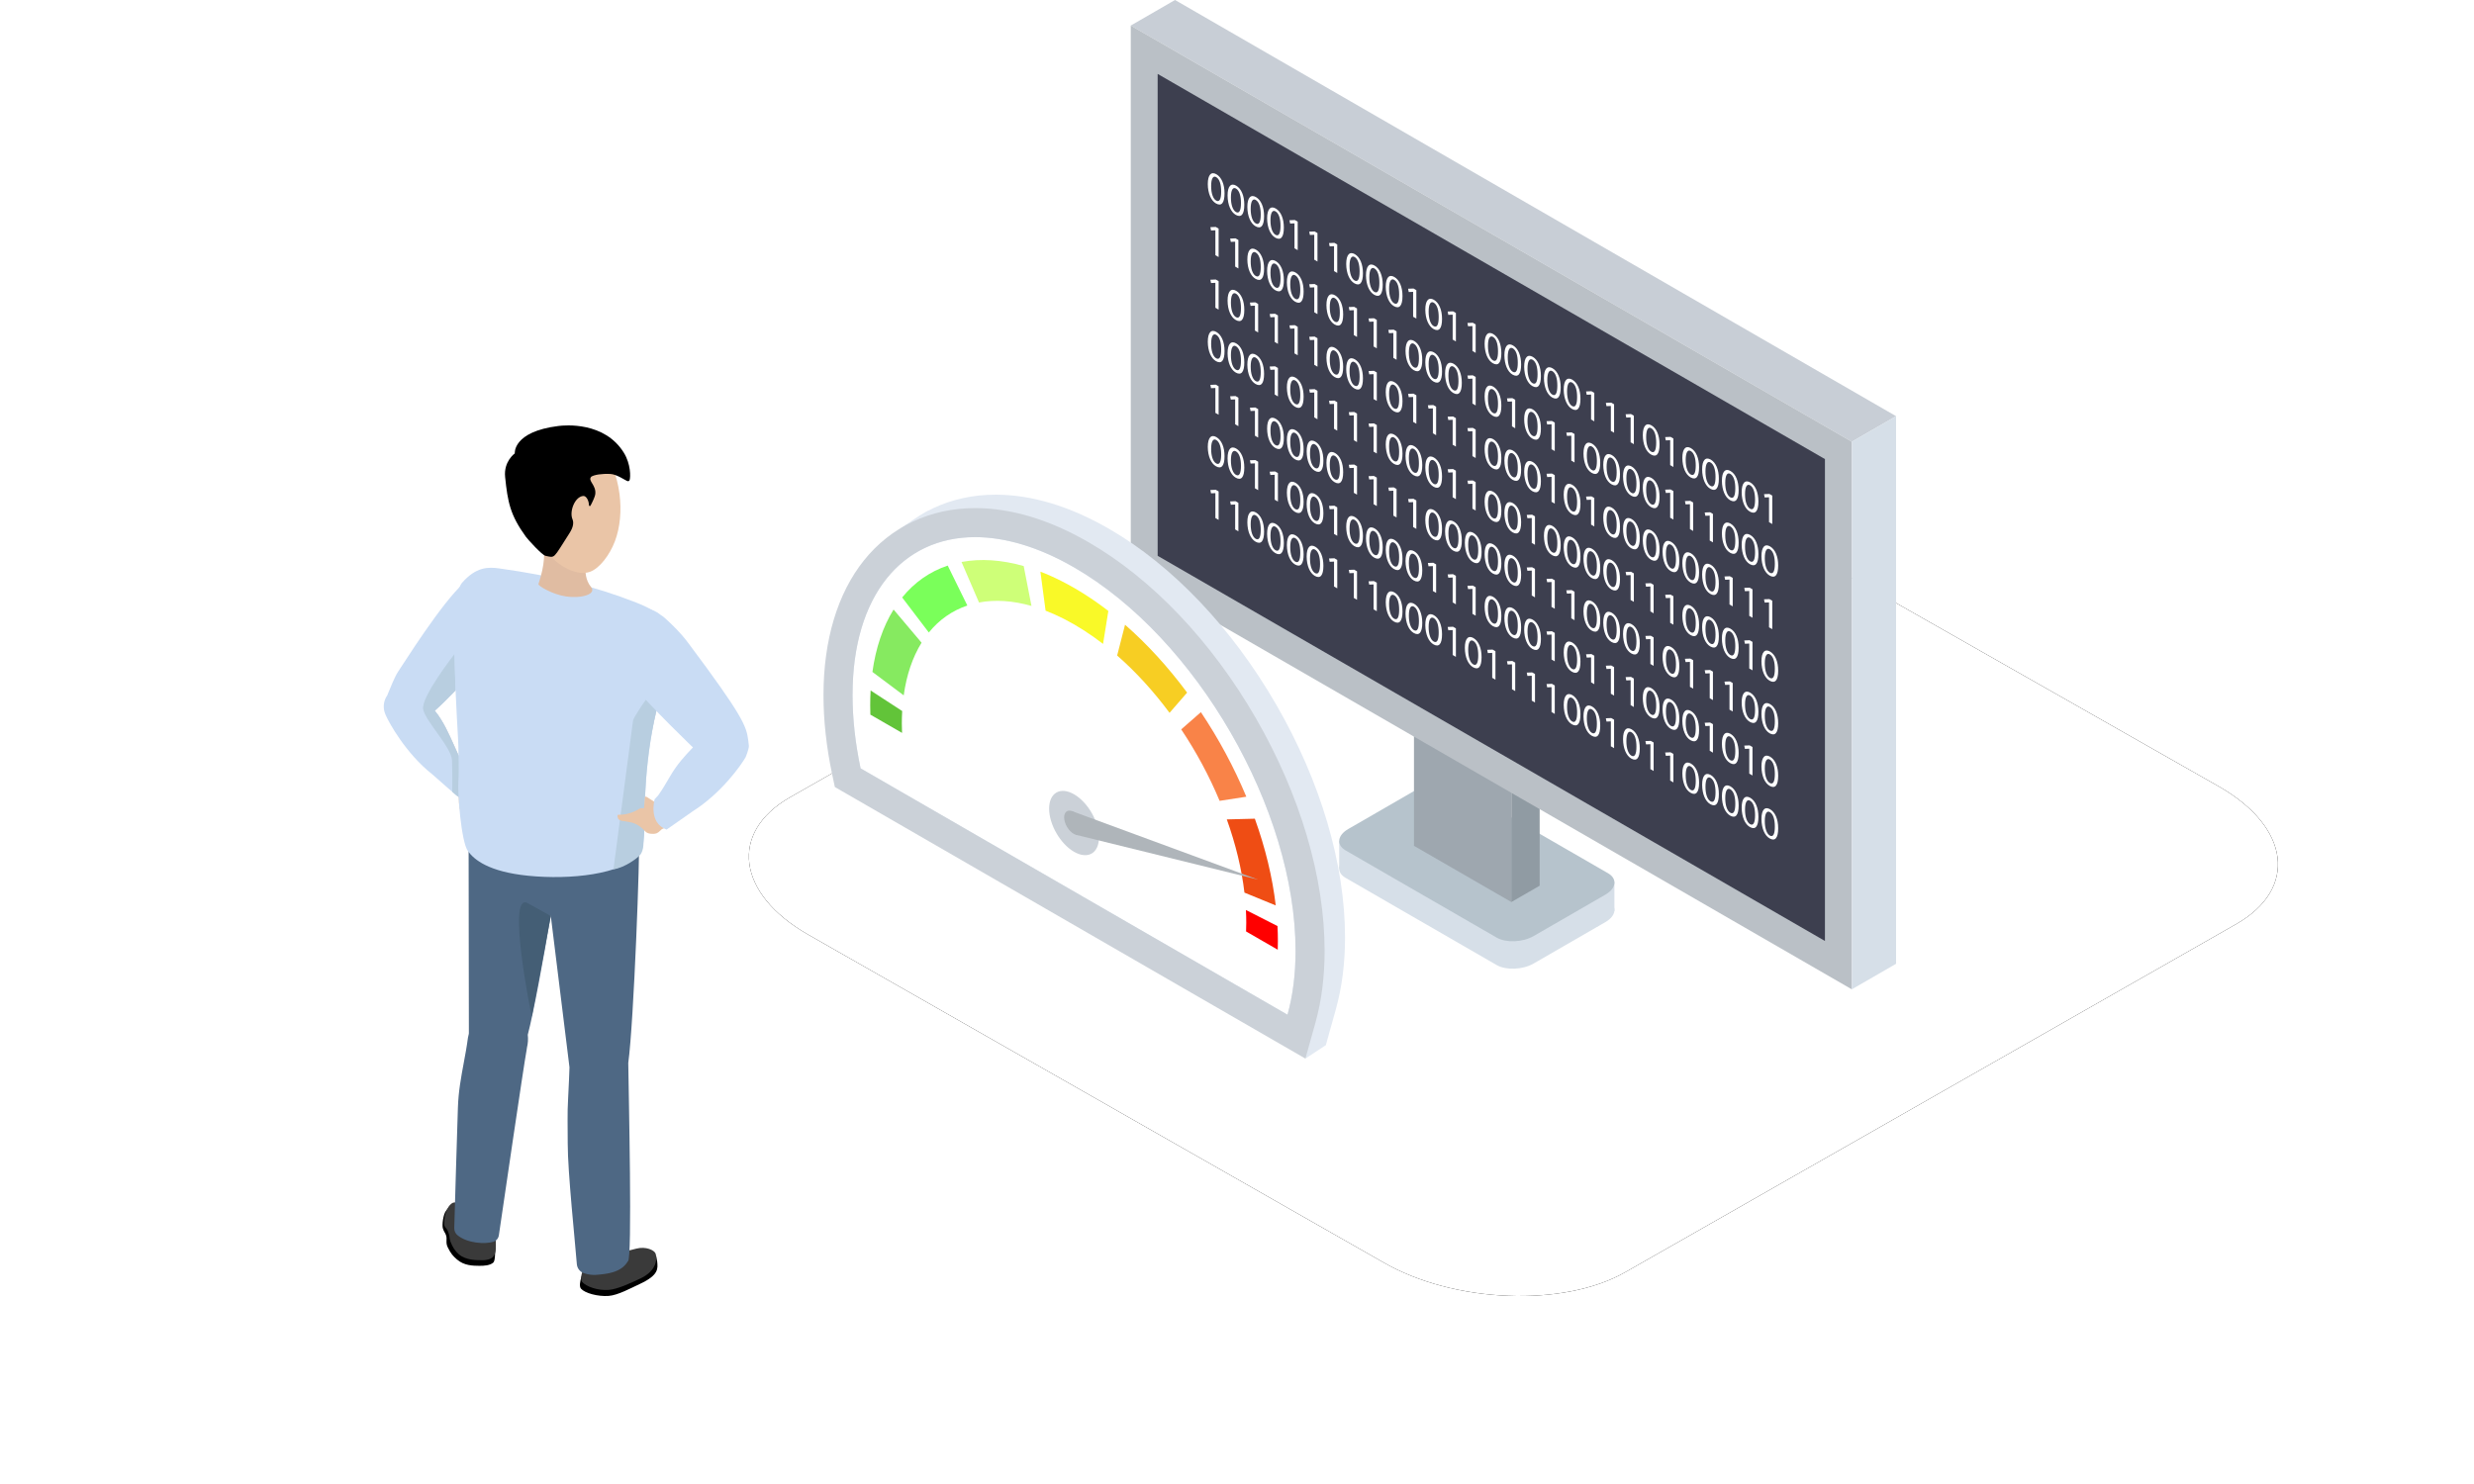 <svg width="250" height="150" viewBox="0 0 250 150" xmlns="http://www.w3.org/2000/svg" xmlns:xlink="http://www.w3.org/1999/xlink"><defs><filter x="-11.6%" y="-20.5%" width="123.3%" height="140.9%" filterUnits="objectBoundingBox" id="a"><feOffset in="SourceAlpha" result="shadowOffsetOuter1"/><feGaussianBlur stdDeviation="6" in="shadowOffsetOuter1" result="shadowBlurOuter1"/><feColorMatrix values="0 0 0 0 0.216 0 0 0 0 0.561 0 0 0 0 0.749 0 0 0 0.15 0" in="shadowBlurOuter1"/></filter><path d="M81.651,94.46 L139.802,127.606 C146.926,131.711 157.967,132.157 164.236,128.591 L225.973,93.404 C232.218,89.838 231.434,83.622 224.216,79.493 L165.993,46.394 C158.751,42.289 147.828,41.843 141.559,45.409 L79.822,80.596 C73.672,84.115 74.432,90.331 81.651,94.46 Z" id="b"/></defs><g fill="none" fill-rule="evenodd"><rect width="250" height="150"/><use fill="#000" filter="url(#a)" xlink:href="#b"/><use fill="#FFF" xlink:href="#b"/><g transform="translate(114.264)"><polygon fill="#D6DFE8" points="48.872 92.078 48.872 89.111 46.951 91.013 47.085 93.711"/><path d="M36.972,97.544 L21.708,88.731 C20.753,88.18 20.874,87.207 21.977,86.57 L29.227,82.385 C30.33,81.748 32.014,81.678 32.97,82.23 L48.233,91.042 C49.188,91.594 49.067,92.566 47.964,93.203 L40.714,97.389 C39.611,98.026 37.927,98.095 36.972,97.544" fill="#D6DFE8"/><polygon fill="#D6DFE8" points="21.064 87.815 21.065 85.007 23.205 85.613 22.962 87.815"/><path d="M36.972,94.769 L21.708,85.957 C20.753,85.405 20.874,84.433 21.977,83.796 L29.227,79.61 C30.33,78.973 32.014,78.903 32.97,79.455 L48.233,88.267 C49.188,88.819 49.067,89.791 47.964,90.428 L40.714,94.614 C39.611,95.251 37.927,95.321 36.972,94.769" fill="#B6C3CC"/><polygon fill="#9EA7AF" points="38.461 91.176 28.62 85.495 28.62 63.298 38.461 68.979"/><polygon fill="#909BA3" points="41.321 89.525 38.461 91.176 38.461 68.979 41.321 67.328"/><polygon points="72.863 44.65 0 2.583 4.474 0 77.337 42.067" fill="#C8CED6"/><polygon fill="#BAC0C6" points="72.864 100 0.001 57.933 0.001 2.583 72.864 44.65"/><polygon fill="#3D3F4F" points="70.148 95.111 2.718 56.18 2.718 7.472 70.148 46.403"/><path d="M8.123 18.807C8.123 19.555 8.322 20.095 8.629 20.272 8.974 20.471 9.138 20.101 9.138 19.367 9.138 18.659 8.981 18.103 8.632 17.902 8.337 17.732 8.123 18.024 8.123 18.807M9.476 19.544C9.476 20.522 9.161 20.881 8.609 20.562 8.123 20.281 7.793 19.564 7.785 18.608 7.785 17.643 8.146 17.32 8.651 17.612 9.177 17.915 9.476 18.628 9.476 19.544M10.121 19.961C10.121 20.709 10.32 21.249 10.627 21.426 10.972 21.625 11.137 21.255 11.137 20.521 11.137 19.813 10.979 19.257 10.631 19.056 10.335 18.885 10.121 19.177 10.121 19.961M11.474 20.698C11.474 21.676 11.16 22.034 10.608 21.716 10.121 21.435 9.791 20.718 9.784 19.762 9.784 18.797 10.144 18.474 10.649 18.766 11.175 19.069 11.474 19.782 11.474 20.698M12.119 21.114C12.119 21.863 12.318 22.402 12.625 22.579 12.97 22.779 13.135 22.409 13.135 21.675 13.135 20.966 12.977 20.411 12.629 20.21 12.333 20.039 12.119 20.331 12.119 21.114M13.472 21.851C13.472 22.829 13.158 23.188 12.606 22.869 12.119 22.588 11.789 21.871 11.782 20.915 11.782 19.951 12.142 19.627 12.648 19.919 13.173 20.223 13.472 20.935 13.472 21.851M14.117 22.268C14.117 23.016 14.316 23.556 14.623 23.733 14.968 23.932 15.133 23.562 15.133 22.828 15.133 22.12 14.975 21.564 14.627 21.363 14.331 21.193 14.117 21.484 14.117 22.268M15.47 23.005C15.47 23.983 15.156 24.341 14.604 24.023 14.117 23.742 13.787 23.025 13.78 22.069 13.78 21.104 14.14 20.781 14.646 21.073 15.171 21.376 15.47 22.089 15.47 23.005" fill="#FFF"/><polygon fill="#FFF" points="16.544 22.581 16.537 22.576 16.104 22.596 16.038 22.262 16.583 22.24 16.87 22.406 16.87 25.283 16.544 25.095"/><polygon fill="#FFF" points="18.543 23.734 18.535 23.73 18.102 23.75 18.036 23.416 18.581 23.393 18.868 23.56 18.868 26.436 18.543 26.248"/><polygon fill="#FFF" points="20.541 24.888 20.533 24.884 20.1 24.904 20.035 24.569 20.579 24.547 20.866 24.713 20.866 27.59 20.541 27.402"/><path d="M22.109 26.882C22.109 27.631 22.309 28.17 22.615 28.347 22.96 28.547 23.125 28.177 23.125 27.443 23.125 26.734 22.968 26.179 22.619 25.978 22.324 25.807 22.109 26.099 22.109 26.882M23.462 27.619C23.462 28.597 23.148 28.956 22.596 28.637 22.109 28.356 21.78 27.639 21.772 26.683 21.772 25.719 22.132 25.396 22.638 25.687 23.163 25.991 23.462 26.703 23.462 27.619M24.108 28.036C24.108 28.784 24.307 29.324 24.614 29.501 24.959 29.7 25.123 29.33 25.123 28.596 25.123 27.888 24.966 27.332 24.617 27.131 24.322 26.961 24.108 27.252 24.108 28.036M25.461 28.773C25.461 29.751 25.146 30.109 24.594 29.791 24.108 29.51 23.778 28.793 23.77 27.837 23.77 26.872 24.131 26.549 24.636 26.841 25.162 27.144 25.461 27.857 25.461 28.773M26.106 29.19C26.106 29.938 26.305 30.478 26.612 30.655 26.957 30.854 27.121 30.484 27.121 29.75 27.121 29.042 26.964 28.486 26.615 28.285 26.32 28.114 26.106 28.406 26.106 29.19M27.459 29.926C27.459 30.905 27.144 31.263 26.592 30.944 26.106 30.664 25.776 29.946 25.768 28.99 25.768 28.026 26.129 27.703 26.634 27.995 27.16 28.298 27.459 29.01 27.459 29.926" fill="#FFF"/><polygon fill="#FFF" points="28.533 29.502 28.525 29.498 28.092 29.518 28.027 29.184 28.571 29.162 28.859 29.328 28.859 32.204 28.533 32.016"/><path d="M30.102,31.497 C30.102,32.245 30.301,32.785 30.608,32.962 C30.953,33.161 31.118,32.791 31.118,32.057 C31.118,31.349 30.96,30.793 30.612,30.592 C30.316,30.421 30.102,30.713 30.102,31.497 M31.455,32.234 C31.455,33.212 31.141,33.57 30.589,33.252 C30.102,32.971 29.772,32.254 29.765,31.298 C29.765,30.333 30.125,30.01 30.631,30.302 C31.156,30.605 31.455,31.318 31.455,32.234" fill="#FFF"/><polygon fill="#FFF" points="32.529 31.81 32.521 31.805 32.089 31.825 32.023 31.491 32.567 31.469 32.855 31.635 32.855 34.512 32.529 34.323"/><polygon fill="#FFF" points="34.527 32.963 34.52 32.959 34.087 32.979 34.021 32.645 34.566 32.622 34.853 32.789 34.853 35.665 34.527 35.477"/><path d="M36.096 34.958C36.096 35.706 36.295 36.246 36.602 36.423 36.947 36.622 37.112 36.252 37.112 35.518 37.112 34.81 36.955 34.254 36.606 34.053 36.311 33.882 36.096 34.174 36.096 34.958M37.449 35.694C37.449 36.673 37.135 37.031 36.583 36.712 36.096 36.432 35.766 35.714 35.759 34.758 35.759 33.794 36.119 33.471 36.625 33.763 37.15 34.066 37.449 34.778 37.449 35.694M38.094 36.111C38.094 36.86 38.294 37.399 38.6 37.576 38.945 37.775 39.11 37.406 39.11 36.671 39.11 35.963 38.953 35.408 38.604 35.206 38.309 35.036 38.094 35.328 38.094 36.111M39.447 36.848C39.447 37.826 39.133 38.185 38.581 37.866 38.094 37.585 37.765 36.868 37.757 35.912 37.757 34.948 38.117 34.624 38.623 34.916 39.148 35.219 39.447 35.932 39.447 36.848M40.092 37.265C40.092 38.013 40.292 38.553 40.598 38.73 40.943 38.929 41.108 38.559 41.108 37.825 41.108 37.117 40.951 36.561 40.602 36.36 40.307 36.189 40.092 36.481 40.092 37.265M41.445 38.002C41.445 38.98 41.131 39.338 40.579 39.02 40.092 38.739 39.763 38.022 39.755 37.066 39.755 36.101 40.115 35.778 40.621 36.07 41.146 36.373 41.445 37.086 41.445 38.002M42.091 38.419C42.091 39.167 42.29 39.707 42.597 39.884 42.942 40.083 43.106 39.713 43.106 38.979 43.106 38.27 42.949 37.715 42.6 37.514 42.305 37.343 42.091 37.635 42.091 38.419M43.444 39.155C43.444 40.134 43.129 40.492 42.577 40.173 42.091 39.892 41.761 39.175 41.753 38.219 41.753 37.255 42.114 36.932 42.619 37.224 43.145 37.527 43.444 38.239 43.444 39.155M44.089 39.572C44.089 40.32 44.288 40.86 44.595 41.037 44.94 41.236 45.104 40.866 45.104 40.132 45.104 39.424 44.947 38.868 44.598 38.667 44.303 38.497 44.089 38.789 44.089 39.572M45.442 40.309C45.442 41.287 45.127 41.646 44.575 41.327 44.089 41.046 43.759 40.329 43.751 39.373 43.751 38.408 44.112 38.085 44.617 38.377 45.143 38.68 45.442 39.393 45.442 40.309" fill="#FFF"/><polygon fill="#FFF" points="46.516 39.885 46.508 39.88 46.075 39.901 46.01 39.566 46.554 39.544 46.842 39.71 46.842 42.587 46.516 42.399"/><polygon fill="#FFF" points="48.514 41.039 48.506 41.034 48.073 41.054 48.008 40.72 48.552 40.698 48.84 40.864 48.84 43.74 48.514 43.552"/><polygon fill="#FFF" points="50.512 42.192 50.504 42.188 50.072 42.208 50.006 41.873 50.55 41.851 50.838 42.017 50.838 44.894 50.512 44.706"/><path d="M52.081,44.187 C52.081,44.935 52.28,45.475 52.587,45.652 C52.932,45.851 53.097,45.481 53.097,44.747 C53.097,44.039 52.94,43.483 52.591,43.282 C52.296,43.111 52.081,43.403 52.081,44.187 M53.434,44.923 C53.434,45.902 53.12,46.26 52.568,45.941 C52.081,45.66 51.751,44.943 51.744,43.987 C51.744,43.023 52.104,42.7 52.61,42.992 C53.135,43.295 53.434,44.007 53.434,44.923" fill="#FFF"/><polygon fill="#FFF" points="54.509 44.499 54.501 44.495 54.068 44.515 54.003 44.181 54.547 44.158 54.834 44.325 54.834 47.201 54.509 47.013"/><path d="M56.077 46.494C56.077 47.242 56.277 47.782 56.583 47.959 56.928 48.158 57.093 47.788 57.093 47.054 57.093 46.346 56.936 45.79 56.587 45.589 56.292 45.418 56.077 45.71 56.077 46.494M57.43 47.231C57.43 48.209 57.116 48.567 56.564 48.249 56.077 47.968 55.748 47.251 55.74 46.295 55.74 45.33 56.1 45.007 56.606 45.299 57.131 45.602 57.43 46.315 57.43 47.231M58.075 47.647C58.075 48.396 58.275 48.935 58.581 49.112 58.926 49.312 59.091 48.942 59.091 48.208 59.091 47.499 58.934 46.944 58.585 46.743 58.29 46.572 58.075 46.864 58.075 47.647M59.428 48.384C59.428 49.362 59.114 49.721 58.562 49.402 58.075 49.121 57.746 48.404 57.738 47.448 57.738 46.484 58.098 46.161 58.604 46.452 59.129 46.756 59.428 47.468 59.428 48.384M60.074 48.801C60.074 49.549 60.273 50.089 60.58 50.266 60.925 50.465 61.089 50.095 61.089 49.361 61.089 48.653 60.932 48.097 60.583 47.896 60.288 47.726 60.074 48.017 60.074 48.801M61.427 49.538C61.427 50.516 61.112 50.874 60.56 50.556 60.074 50.275 59.744 49.558 59.736 48.602 59.736 47.637 60.097 47.314 60.602 47.606 61.128 47.909 61.427 48.622 61.427 49.538M62.072 49.955C62.072 50.703 62.271 51.243 62.578 51.42 62.923 51.619 63.087 51.249 63.087 50.515 63.087 49.807 62.93 49.251 62.581 49.05 62.286 48.879 62.072 49.171 62.072 49.955M63.425 50.691C63.425 51.67 63.11 52.028 62.558 51.709 62.072 51.428 61.742 50.711 61.734 49.755 61.734 48.791 62.095 48.468 62.6 48.76 63.126 49.063 63.425 49.775 63.425 50.691" fill="#FFF"/><polygon fill="#FFF" points="64.499 50.267 64.491 50.263 64.058 50.283 63.993 49.949 64.537 49.927 64.825 50.093 64.825 52.969 64.499 52.781"/><polygon fill="#FFF" points="8.552 23.28 8.544 23.276 8.111 23.296 8.046 22.961 8.59 22.939 8.878 23.105 8.878 25.982 8.552 25.794"/><polygon fill="#FFF" points="10.55 24.434 10.542 24.429 10.109 24.449 10.044 24.115 10.588 24.092 10.876 24.259 10.876 27.135 10.55 26.947"/><path d="M12.119 26.428C12.119 27.176 12.318 27.716 12.625 27.893 12.97 28.092 13.135 27.722 13.135 26.988 13.135 26.28 12.977 25.724 12.629 25.523 12.333 25.352 12.119 25.645 12.119 26.428M13.472 27.165C13.472 28.143 13.158 28.501 12.606 28.182 12.119 27.902 11.789 27.185 11.782 26.229 11.782 25.264 12.142 24.941 12.648 25.233 13.173 25.536 13.472 26.249 13.472 27.165M14.117 27.582C14.117 28.33 14.316 28.869 14.623 29.046 14.968 29.246 15.133 28.876 15.133 28.142 15.133 27.433 14.975 26.878 14.627 26.677 14.331 26.506 14.117 26.798 14.117 27.582M15.47 28.318C15.47 29.296 15.156 29.655 14.604 29.336 14.117 29.055 13.787 28.339 13.78 27.382 13.78 26.418 14.14 26.094 14.646 26.386 15.171 26.689 15.47 27.403 15.47 28.318M16.115 28.735C16.115 29.483 16.314 30.023 16.621 30.2 16.966 30.399 17.131 30.03 17.131 29.295 17.131 28.587 16.974 28.032 16.625 27.83 16.33 27.66 16.115 27.952 16.115 28.735M17.468 29.472C17.468 30.45 17.154 30.808 16.602 30.49 16.115 30.209 15.785 29.492 15.778 28.536 15.778 27.571 16.138 27.248 16.644 27.54 17.169 27.843 17.468 28.556 17.468 29.472" fill="#FFF"/><polygon fill="#FFF" points="18.543 29.048 18.535 29.044 18.102 29.064 18.036 28.729 18.581 28.707 18.868 28.873 18.868 31.75 18.543 31.562"/><path d="M20.111,31.043 C20.111,31.79 20.311,32.33 20.617,32.507 C20.962,32.706 21.127,32.337 21.127,31.602 C21.127,30.894 20.97,30.339 20.621,30.137 C20.326,29.967 20.111,30.259 20.111,31.043 M21.464,31.779 C21.464,32.757 21.15,33.116 20.598,32.797 C20.111,32.516 19.782,31.799 19.774,30.843 C19.774,29.878 20.134,29.555 20.64,29.847 C21.165,30.15 21.464,30.863 21.464,31.779" fill="#FFF"/><polygon fill="#FFF" points="22.539 31.355 22.531 31.351 22.098 31.371 22.033 31.037 22.577 31.014 22.864 31.18 22.864 34.057 22.539 33.869"/><polygon fill="#FFF" points="24.537 32.509 24.529 32.505 24.096 32.525 24.031 32.19 24.575 32.168 24.863 32.334 24.863 35.21 24.537 35.022"/><polygon fill="#FFF" points="26.535 33.663 26.527 33.658 26.094 33.678 26.029 33.344 26.573 33.321 26.861 33.487 26.861 36.364 26.535 36.176"/><path d="M28.104 35.657C28.104 36.405 28.303 36.945 28.61 37.122 28.955 37.321 29.12 36.951 29.12 36.217 29.12 35.509 28.962 34.953 28.614 34.752 28.318 34.581 28.104 34.873 28.104 35.657M29.457 36.394C29.457 37.372 29.143 37.73 28.591 37.411 28.104 37.131 27.774 36.414 27.767 35.457 27.767 34.493 28.127 34.17 28.632 34.462 29.158 34.765 29.457 35.478 29.457 36.394M30.102 36.811C30.102 37.559 30.301 38.098 30.608 38.275 30.953 38.474 31.118 38.105 31.118 37.37 31.118 36.662 30.96 36.107 30.612 35.905 30.316 35.735 30.102 36.027 30.102 36.811M31.455 37.547C31.455 38.525 31.141 38.884 30.589 38.565 30.102 38.284 29.772 37.567 29.765 36.611 29.765 35.646 30.125 35.323 30.631 35.615 31.156 35.918 31.455 36.631 31.455 37.547M32.1 37.964C32.1 38.712 32.299 39.252 32.606 39.429 32.951 39.628 33.116 39.259 33.116 38.524 33.116 37.816 32.958 37.26 32.61 37.059 32.314 36.888 32.1 37.181 32.1 37.964M33.453 38.701C33.453 39.679 33.139 40.037 32.587 39.719 32.1 39.438 31.77 38.721 31.763 37.765 31.763 36.8 32.123 36.477 32.629 36.769 33.154 37.072 33.453 37.785 33.453 38.701" fill="#FFF"/><polygon fill="#FFF" points="34.527 38.277 34.52 38.273 34.087 38.293 34.021 37.958 34.566 37.936 34.853 38.102 34.853 40.979 34.527 40.79"/><path d="M36.096,40.271 C36.096,41.019 36.295,41.559 36.602,41.736 C36.947,41.935 37.112,41.566 37.112,40.831 C37.112,40.123 36.955,39.568 36.606,39.366 C36.311,39.196 36.096,39.488 36.096,40.271 M37.449,41.008 C37.449,41.986 37.135,42.344 36.583,42.026 C36.096,41.745 35.766,41.028 35.759,40.072 C35.759,39.107 36.119,38.784 36.625,39.076 C37.15,39.379 37.449,40.092 37.449,41.008" fill="#FFF"/><polygon fill="#FFF" points="38.524 40.584 38.516 40.58 38.083 40.6 38.018 40.266 38.562 40.243 38.849 40.409 38.849 43.286 38.524 43.098"/><path d="M40.092,42.579 C40.092,43.327 40.292,43.866 40.598,44.043 C40.943,44.242 41.108,43.873 41.108,43.138 C41.108,42.43 40.951,41.875 40.602,41.673 C40.307,41.503 40.092,41.795 40.092,42.579 M41.445,43.315 C41.445,44.293 41.131,44.652 40.579,44.333 C40.092,44.052 39.763,43.335 39.755,42.379 C39.755,41.415 40.115,41.091 40.621,41.383 C41.146,41.686 41.445,42.399 41.445,43.315" fill="#FFF"/><polygon fill="#FFF" points="42.52 42.891 42.512 42.887 42.079 42.907 42.014 42.573 42.558 42.55 42.846 42.716 42.846 45.593 42.52 45.405"/><polygon fill="#FFF" points="44.518 44.045 44.51 44.041 44.077 44.061 44.012 43.726 44.556 43.704 44.844 43.87 44.844 46.747 44.518 46.558"/><path d="M46.087 46.039C46.087 46.787 46.286 47.327 46.593 47.504 46.938 47.703 47.103 47.334 47.103 46.599 47.103 45.891 46.945 45.336 46.597 45.134 46.301 44.964 46.087 45.256 46.087 46.039M47.44 46.776C47.44 47.754 47.126 48.113 46.574 47.794 46.087 47.513 45.757 46.796 45.75 45.84 45.75 44.875 46.11 44.552 46.615 44.844 47.141 45.147 47.44 45.86 47.44 46.776M48.085 47.193C48.085 47.941 48.284 48.481 48.591 48.658 48.936 48.857 49.101 48.487 49.101 47.753 49.101 47.045 48.943 46.489 48.595 46.288 48.299 46.117 48.085 46.41 48.085 47.193M49.438 47.93C49.438 48.908 49.124 49.266 48.572 48.947 48.085 48.667 47.755 47.95 47.748 46.994 47.748 46.029 48.108 45.706 48.614 45.998 49.139 46.301 49.438 47.014 49.438 47.93M50.083 48.347C50.083 49.095 50.282 49.634 50.589 49.811 50.934 50.011 51.099 49.641 51.099 48.906 51.099 48.198 50.941 47.643 50.593 47.441 50.297 47.271 50.083 47.563 50.083 48.347M51.436 49.083C51.436 50.061 51.122 50.42 50.57 50.101 50.083 49.82 49.753 49.103 49.746 48.147 49.746 47.183 50.106 46.859 50.612 47.151 51.137 47.454 51.436 48.168 51.436 49.083M52.081 49.5C52.081 50.248 52.28 50.788 52.587 50.965 52.932 51.164 53.097 50.795 53.097 50.06 53.097 49.352 52.94 48.797 52.591 48.595 52.296 48.424 52.081 48.717 52.081 49.5M53.434 50.237C53.434 51.215 53.12 51.573 52.568 51.255 52.081 50.974 51.751 50.257 51.744 49.301 51.744 48.336 52.104 48.013 52.61 48.305 53.135 48.608 53.434 49.321 53.434 50.237" fill="#FFF"/><polygon fill="#FFF" points="54.509 49.813 54.501 49.809 54.068 49.829 54.003 49.494 54.547 49.472 54.834 49.638 54.834 52.515 54.509 52.327"/><polygon fill="#FFF" points="56.507 50.967 56.499 50.962 56.066 50.982 56.001 50.648 56.545 50.625 56.832 50.792 56.832 53.668 56.507 53.48"/><polygon fill="#FFF" points="58.505 52.12 58.497 52.116 58.064 52.136 57.999 51.802 58.543 51.779 58.83 51.945 58.83 54.822 58.505 54.634"/><path d="M60.074 54.115C60.074 54.863 60.273 55.402 60.58 55.579 60.925 55.779 61.089 55.409 61.089 54.675 61.089 53.966 60.932 53.411 60.583 53.21 60.288 53.039 60.074 53.331 60.074 54.115M61.427 54.851C61.427 55.829 61.112 56.188 60.56 55.869 60.074 55.588 59.744 54.872 59.736 53.915 59.736 52.951 60.097 52.627 60.602 52.919 61.128 53.223 61.427 53.936 61.427 54.851M62.072 55.268C62.072 56.016 62.271 56.556 62.578 56.733 62.923 56.932 63.087 56.563 63.087 55.828 63.087 55.12 62.93 54.565 62.581 54.363 62.286 54.193 62.072 54.485 62.072 55.268M63.425 56.005C63.425 56.983 63.11 57.341 62.558 57.023 62.072 56.742 61.742 56.025 61.734 55.069 61.734 54.104 62.095 53.781 62.6 54.073 63.126 54.376 63.425 55.089 63.425 56.005M64.07 56.422C64.07 57.17 64.269 57.71 64.576 57.887 64.921 58.086 65.086 57.716 65.086 56.982 65.086 56.274 64.928 55.718 64.58 55.517 64.284 55.346 64.07 55.638 64.07 56.422M65.423 57.159C65.423 58.137 65.109 58.495 64.557 58.176 64.07 57.895 63.74 57.179 63.733 56.222 63.733 55.258 64.093 54.935 64.598 55.227 65.124 55.53 65.423 56.243 65.423 57.159" fill="#FFF"/><polygon fill="#FFF" points="8.552 28.593 8.544 28.589 8.111 28.609 8.046 28.275 8.59 28.253 8.878 28.419 8.878 31.295 8.552 31.107"/><path d="M10.121,30.588 C10.121,31.336 10.32,31.876 10.627,32.053 C10.972,32.252 11.137,31.882 11.137,31.148 C11.137,30.44 10.979,29.884 10.631,29.683 C10.335,29.512 10.121,29.804 10.121,30.588 M11.474,31.325 C11.474,32.303 11.16,32.661 10.608,32.343 C10.121,32.062 9.791,31.345 9.784,30.389 C9.784,29.424 10.144,29.101 10.649,29.393 C11.175,29.696 11.474,30.409 11.474,31.325" fill="#FFF"/><polygon fill="#FFF" points="12.548 30.901 12.54 30.896 12.107 30.916 12.042 30.582 12.586 30.56 12.874 30.726 12.874 33.603 12.548 33.414"/><polygon fill="#FFF" points="14.546 32.054 14.538 32.05 14.106 32.07 14.04 31.736 14.584 31.713 14.872 31.88 14.872 34.756 14.546 34.568"/><polygon fill="#FFF" points="16.544 33.208 16.537 33.203 16.104 33.223 16.038 32.889 16.583 32.867 16.87 33.033 16.87 35.91 16.544 35.722"/><polygon fill="#FFF" points="18.543 34.362 18.535 34.357 18.102 34.377 18.036 34.043 18.581 34.021 18.868 34.187 18.868 37.063 18.543 36.875"/><path d="M20.111 36.356C20.111 37.104 20.311 37.644 20.617 37.821 20.962 38.02 21.127 37.65 21.127 36.916 21.127 36.208 20.97 35.652 20.621 35.451 20.326 35.28 20.111 35.572 20.111 36.356M21.464 37.093C21.464 38.071 21.15 38.429 20.598 38.111 20.111 37.83 19.782 37.113 19.774 36.157 19.774 35.192 20.134 34.869 20.64 35.161 21.165 35.464 21.464 36.177 21.464 37.093M22.109 37.51C22.109 38.258 22.309 38.798 22.615 38.975 22.96 39.174 23.125 38.804 23.125 38.07 23.125 37.362 22.968 36.806 22.619 36.605 22.324 36.434 22.109 36.726 22.109 37.51M23.462 38.246C23.462 39.225 23.148 39.583 22.596 39.264 22.109 38.983 21.78 38.266 21.772 37.31 21.772 36.346 22.132 36.023 22.638 36.315 23.163 36.618 23.462 37.33 23.462 38.246" fill="#FFF"/><polygon fill="#FFF" points="24.537 37.822 24.529 37.818 24.096 37.838 24.031 37.504 24.575 37.481 24.863 37.648 24.863 40.524 24.537 40.336"/><path d="M26.106,39.817 C26.106,40.565 26.305,41.105 26.612,41.282 C26.957,41.481 27.121,41.111 27.121,40.377 C27.121,39.669 26.964,39.113 26.615,38.912 C26.32,38.741 26.106,39.033 26.106,39.817 M27.459,40.554 C27.459,41.532 27.144,41.89 26.592,41.572 C26.106,41.291 25.776,40.574 25.768,39.618 C25.768,38.653 26.129,38.33 26.634,38.622 C27.16,38.925 27.459,39.638 27.459,40.554" fill="#FFF"/><polygon fill="#FFF" points="28.533 40.13 28.525 40.125 28.092 40.145 28.027 39.811 28.571 39.789 28.859 39.955 28.859 42.831 28.533 42.643"/><polygon fill="#FFF" points="30.531 41.283 30.523 41.279 30.09 41.299 30.025 40.965 30.569 40.942 30.857 41.108 30.857 43.985 30.531 43.797"/><polygon fill="#FFF" points="32.529 42.437 32.521 42.432 32.089 42.452 32.023 42.118 32.567 42.096 32.855 42.262 32.855 45.139 32.529 44.951"/><polygon fill="#FFF" points="34.527 43.59 34.52 43.586 34.087 43.606 34.021 43.272 34.566 43.249 34.853 43.416 34.853 46.292 34.527 46.104"/><path d="M36.096 45.585C36.096 46.333 36.295 46.873 36.602 47.05 36.947 47.249 37.112 46.879 37.112 46.145 37.112 45.437 36.955 44.881 36.606 44.68 36.311 44.509 36.096 44.801 36.096 45.585M37.449 46.322C37.449 47.3 37.135 47.658 36.583 47.34 36.096 47.059 35.766 46.342 35.759 45.386 35.759 44.421 36.119 44.098 36.625 44.39 37.15 44.693 37.449 45.406 37.449 46.322M38.094 46.738C38.094 47.487 38.294 48.026 38.6 48.203 38.945 48.403 39.11 48.033 39.11 47.299 39.11 46.59 38.953 46.035 38.604 45.834 38.309 45.663 38.094 45.955 38.094 46.738M39.447 47.475C39.447 48.453 39.133 48.812 38.581 48.493 38.094 48.212 37.765 47.495 37.757 46.539 37.757 45.575 38.117 45.252 38.623 45.543 39.148 45.847 39.447 46.559 39.447 47.475M40.092 47.892C40.092 48.64 40.292 49.18 40.598 49.357 40.943 49.556 41.108 49.186 41.108 48.452 41.108 47.744 40.951 47.188 40.602 46.987 40.307 46.817 40.092 47.109 40.092 47.892M41.445 48.629C41.445 49.607 41.131 49.965 40.579 49.647 40.092 49.366 39.763 48.649 39.755 47.693 39.755 46.728 40.115 46.405 40.621 46.697 41.146 47 41.445 47.713 41.445 48.629" fill="#FFF"/><polygon fill="#FFF" points="42.52 48.205 42.512 48.2 42.079 48.22 42.014 47.886 42.558 47.864 42.846 48.03 42.846 50.907 42.52 50.719"/><path d="M44.089,50.199 C44.089,50.948 44.288,51.487 44.595,51.664 C44.94,51.863 45.104,51.494 45.104,50.759 C45.104,50.051 44.947,49.496 44.598,49.294 C44.303,49.124 44.089,49.416 44.089,50.199 M45.442,50.936 C45.442,51.914 45.127,52.273 44.575,51.954 C44.089,51.673 43.759,50.956 43.751,50 C43.751,49.035 44.112,48.712 44.617,49.004 C45.143,49.307 45.442,50.02 45.442,50.936" fill="#FFF"/><polygon fill="#FFF" points="46.516 50.512 46.508 50.508 46.075 50.528 46.01 50.193 46.554 50.171 46.842 50.337 46.842 53.214 46.516 53.026"/><path d="M48.085 52.506C48.085 53.255 48.284 53.794 48.591 53.971 48.936 54.171 49.101 53.801 49.101 53.067 49.101 52.358 48.943 51.803 48.595 51.602 48.299 51.431 48.085 51.723 48.085 52.506M49.438 53.243C49.438 54.221 49.124 54.58 48.572 54.261 48.085 53.98 47.755 53.263 47.748 52.307 47.748 51.343 48.108 51.02 48.614 51.312 49.139 51.615 49.438 52.327 49.438 53.243M50.083 53.66C50.083 54.408 50.282 54.948 50.589 55.125 50.934 55.324 51.099 54.954 51.099 54.22 51.099 53.512 50.941 52.956 50.593 52.755 50.297 52.585 50.083 52.877 50.083 53.66M51.436 54.397C51.436 55.375 51.122 55.733 50.57 55.415 50.083 55.134 49.753 54.417 49.746 53.461 49.746 52.496 50.106 52.173 50.612 52.465 51.137 52.768 51.436 53.481 51.436 54.397M52.081 54.814C52.081 55.562 52.28 56.102 52.587 56.279 52.932 56.478 53.097 56.108 53.097 55.374 53.097 54.666 52.94 54.11 52.591 53.909 52.296 53.738 52.081 54.03 52.081 54.814M53.434 55.55C53.434 56.529 53.12 56.887 52.568 56.568 52.081 56.288 51.751 55.57 51.744 54.614 51.744 53.65 52.104 53.327 52.61 53.619 53.135 53.922 53.434 54.635 53.434 55.55M54.079 55.967C54.079 56.716 54.278 57.255 54.585 57.432 54.93 57.632 55.095 57.262 55.095 56.527 55.095 55.819 54.938 55.264 54.589 55.062 54.294 54.892 54.079 55.184 54.079 55.967M55.432 56.704C55.432 57.682 55.118 58.041 54.566 57.722 54.079 57.441 53.749 56.724 53.742 55.768 53.742 54.804 54.102 54.48 54.608 54.772 55.133 55.075 55.432 55.788 55.432 56.704M56.077 57.121C56.077 57.869 56.277 58.409 56.583 58.586 56.928 58.785 57.093 58.415 57.093 57.681 57.093 56.973 56.936 56.417 56.587 56.216 56.292 56.045 56.077 56.337 56.077 57.121M57.43 57.858C57.43 58.836 57.116 59.194 56.564 58.876 56.077 58.595 55.748 57.878 55.74 56.922 55.74 55.957 56.1 55.634 56.606 55.926 57.131 56.229 57.43 56.942 57.43 57.858M58.075 58.275C58.075 59.023 58.275 59.563 58.581 59.74 58.926 59.939 59.091 59.569 59.091 58.835 59.091 58.127 58.934 57.571 58.585 57.37 58.29 57.199 58.075 57.491 58.075 58.275M59.428 59.011C59.428 59.99 59.114 60.348 58.562 60.029 58.075 59.748 57.746 59.031 57.738 58.075 57.738 57.111 58.098 56.788 58.604 57.08 59.129 57.383 59.428 58.095 59.428 59.011" fill="#FFF"/><polygon fill="#FFF" points="60.503 58.587 60.495 58.583 60.062 58.603 59.997 58.269 60.541 58.246 60.829 58.413 60.829 61.289 60.503 61.101"/><polygon fill="#FFF" points="62.501 59.741 62.493 59.736 62.06 59.757 61.995 59.422 62.539 59.4 62.827 59.566 62.827 62.443 62.501 62.255"/><polygon fill="#FFF" points="64.499 60.895 64.491 60.89 64.058 60.91 63.993 60.576 64.537 60.554 64.825 60.72 64.825 63.596 64.499 63.408"/><path d="M8.123 34.748C8.123 35.496 8.322 36.036 8.629 36.213 8.974 36.412 9.138 36.042 9.138 35.308 9.138 34.6 8.981 34.044 8.632 33.843 8.337 33.672 8.123 33.965 8.123 34.748M9.476 35.485C9.476 36.463 9.161 36.821 8.609 36.502 8.123 36.222 7.793 35.505 7.785 34.548 7.785 33.584 8.146 33.261 8.651 33.553 9.177 33.856 9.476 34.569 9.476 35.485M10.121 35.902C10.121 36.65 10.32 37.189 10.627 37.366 10.972 37.565 11.137 37.196 11.137 36.461 11.137 35.753 10.979 35.198 10.631 34.996 10.335 34.826 10.121 35.118 10.121 35.902M11.474 36.638C11.474 37.616 11.16 37.975 10.608 37.656 10.121 37.375 9.791 36.658 9.784 35.702 9.784 34.738 10.144 34.414 10.649 34.706 11.175 35.009 11.474 35.722 11.474 36.638M12.119 37.055C12.119 37.803 12.318 38.343 12.625 38.52 12.97 38.719 13.135 38.35 13.135 37.615 13.135 36.907 12.977 36.351 12.629 36.15 12.333 35.979 12.119 36.272 12.119 37.055M13.472 37.792C13.472 38.77 13.158 39.128 12.606 38.81 12.119 38.529 11.789 37.812 11.782 36.856 11.782 35.891 12.142 35.568 12.648 35.86 13.173 36.163 13.472 36.876 13.472 37.792" fill="#FFF"/><polygon fill="#FFF" points="14.546 37.368 14.538 37.364 14.106 37.384 14.04 37.049 14.584 37.027 14.872 37.193 14.872 40.07 14.546 39.881"/><path d="M16.115,39.362 C16.115,40.11 16.314,40.65 16.621,40.827 C16.966,41.026 17.131,40.657 17.131,39.922 C17.131,39.214 16.974,38.659 16.625,38.457 C16.33,38.287 16.115,38.579 16.115,39.362 M17.468,40.099 C17.468,41.077 17.154,41.436 16.602,41.117 C16.115,40.836 15.785,40.119 15.778,39.163 C15.778,38.198 16.138,37.875 16.644,38.167 C17.169,38.47 17.468,39.183 17.468,40.099" fill="#FFF"/><polygon fill="#FFF" points="18.543 39.675 18.535 39.671 18.102 39.691 18.036 39.357 18.581 39.334 18.868 39.5 18.868 42.377 18.543 42.189"/><polygon fill="#FFF" points="20.541 40.829 20.533 40.824 20.1 40.844 20.035 40.51 20.579 40.488 20.866 40.654 20.866 43.53 20.541 43.342"/><polygon fill="#FFF" points="22.539 41.982 22.531 41.978 22.098 41.998 22.033 41.664 22.577 41.641 22.864 41.807 22.864 44.684 22.539 44.496"/><polygon fill="#FFF" points="24.537 43.136 24.529 43.132 24.096 43.152 24.031 42.817 24.575 42.795 24.863 42.961 24.863 45.838 24.537 45.65"/><path d="M26.106 45.131C26.106 45.878 26.305 46.418 26.612 46.595 26.957 46.794 27.121 46.425 27.121 45.69 27.121 44.982 26.964 44.427 26.615 44.225 26.32 44.055 26.106 44.347 26.106 45.131M27.459 45.867C27.459 46.845 27.144 47.204 26.592 46.885 26.106 46.604 25.776 45.887 25.768 44.931 25.768 43.966 26.129 43.643 26.634 43.935 27.16 44.238 27.459 44.951 27.459 45.867M28.104 46.284C28.104 47.032 28.303 47.572 28.61 47.749 28.955 47.948 29.12 47.578 29.12 46.844 29.12 46.136 28.962 45.58 28.614 45.379 28.318 45.208 28.104 45.501 28.104 46.284M29.457 47.021C29.457 47.999 29.143 48.357 28.591 48.038 28.104 47.758 27.774 47.041 27.767 46.085 27.767 45.12 28.127 44.797 28.632 45.089 29.158 45.392 29.457 46.105 29.457 47.021M30.102 47.438C30.102 48.186 30.301 48.725 30.608 48.902 30.953 49.102 31.118 48.732 31.118 47.998 31.118 47.289 30.96 46.734 30.612 46.533 30.316 46.362 30.102 46.654 30.102 47.438M31.455 48.174C31.455 49.152 31.141 49.511 30.589 49.192 30.102 48.911 29.772 48.195 29.765 47.238 29.765 46.274 30.125 45.95 30.631 46.242 31.156 46.546 31.455 47.259 31.455 48.174" fill="#FFF"/><polygon fill="#FFF" points="32.529 47.751 32.521 47.746 32.089 47.766 32.023 47.432 32.567 47.409 32.855 47.575 32.855 50.452 32.529 50.264"/><polygon fill="#FFF" points="34.527 48.904 34.52 48.9 34.087 48.92 34.021 48.585 34.566 48.563 34.853 48.729 34.853 51.606 34.527 51.418"/><path d="M36.096 50.899C36.096 51.646 36.295 52.186 36.602 52.363 36.947 52.562 37.112 52.193 37.112 51.458 37.112 50.75 36.955 50.195 36.606 49.993 36.311 49.823 36.096 50.115 36.096 50.899M37.449 51.635C37.449 52.613 37.135 52.972 36.583 52.653 36.096 52.372 35.766 51.655 35.759 50.699 35.759 49.734 36.119 49.411 36.625 49.703 37.15 50.006 37.449 50.719 37.449 51.635M38.094 52.052C38.094 52.8 38.294 53.34 38.6 53.517 38.945 53.716 39.11 53.347 39.11 52.612 39.11 51.904 38.953 51.348 38.604 51.147 38.309 50.976 38.094 51.269 38.094 52.052M39.447 52.789C39.447 53.767 39.133 54.125 38.581 53.807 38.094 53.526 37.765 52.809 37.757 51.853 37.757 50.888 38.117 50.565 38.623 50.857 39.148 51.16 39.447 51.873 39.447 52.789" fill="#FFF"/><polygon fill="#FFF" points="40.522 52.365 40.514 52.361 40.081 52.381 40.016 52.046 40.56 52.024 40.847 52.19 40.847 55.066 40.522 54.878"/><path d="M42.091 54.359C42.091 55.107 42.29 55.647 42.597 55.824 42.942 56.023 43.106 55.654 43.106 54.919 43.106 54.211 42.949 53.655 42.6 53.454 42.305 53.284 42.091 53.576 42.091 54.359M43.444 55.096C43.444 56.074 43.129 56.432 42.577 56.114 42.091 55.833 41.761 55.116 41.753 54.16 41.753 53.195 42.114 52.872 42.619 53.164 43.145 53.467 43.444 54.18 43.444 55.096M44.089 55.513C44.089 56.261 44.288 56.801 44.595 56.978 44.94 57.177 45.104 56.807 45.104 56.073 45.104 55.365 44.947 54.809 44.598 54.608 44.303 54.437 44.089 54.729 44.089 55.513M45.442 56.25C45.442 57.228 45.127 57.586 44.575 57.267 44.089 56.987 43.759 56.27 43.751 55.313 43.751 54.349 44.112 54.026 44.617 54.318 45.143 54.621 45.442 55.334 45.442 56.25M46.087 56.667C46.087 57.414 46.286 57.954 46.593 58.131 46.938 58.33 47.103 57.961 47.103 57.226 47.103 56.518 46.945 55.963 46.597 55.761 46.301 55.591 46.087 55.883 46.087 56.667M47.44 57.403C47.44 58.381 47.126 58.74 46.574 58.421 46.087 58.14 45.757 57.423 45.75 56.467 45.75 55.502 46.11 55.179 46.615 55.471 47.141 55.774 47.44 56.487 47.44 57.403M48.085 57.82C48.085 58.568 48.284 59.108 48.591 59.285 48.936 59.484 49.101 59.115 49.101 58.38 49.101 57.672 48.943 57.116 48.595 56.915 48.299 56.744 48.085 57.037 48.085 57.82M49.438 58.557C49.438 59.535 49.124 59.893 48.572 59.575 48.085 59.294 47.755 58.577 47.748 57.621 47.748 56.656 48.108 56.333 48.614 56.625 49.139 56.928 49.438 57.641 49.438 58.557" fill="#FFF"/><polygon fill="#FFF" points="50.512 58.133 50.504 58.129 50.072 58.149 50.006 57.814 50.55 57.792 50.838 57.958 50.838 60.835 50.512 60.646"/><polygon fill="#FFF" points="52.51 59.287 52.503 59.282 52.07 59.302 52.004 58.968 52.549 58.945 52.836 59.112 52.836 61.988 52.51 61.8"/><polygon fill="#FFF" points="54.509 60.44 54.501 60.436 54.068 60.456 54.003 60.122 54.547 60.099 54.834 60.265 54.834 63.142 54.509 62.954"/><path d="M56.077 62.435C56.077 63.183 56.277 63.722 56.583 63.899 56.928 64.099 57.093 63.729 57.093 62.994 57.093 62.286 56.936 61.731 56.587 61.529 56.292 61.359 56.077 61.651 56.077 62.435M57.43 63.171C57.43 64.149 57.116 64.508 56.564 64.189 56.077 63.908 55.748 63.191 55.74 62.235 55.74 61.271 56.1 60.947 56.606 61.239 57.131 61.542 57.43 62.255 57.43 63.171M58.075 63.588C58.075 64.336 58.275 64.876 58.581 65.053 58.926 65.252 59.091 64.883 59.091 64.148 59.091 63.44 58.934 62.885 58.585 62.683 58.29 62.512 58.075 62.805 58.075 63.588M59.428 64.325C59.428 65.303 59.114 65.661 58.562 65.343 58.075 65.062 57.746 64.345 57.738 63.389 57.738 62.424 58.098 62.101 58.604 62.393 59.129 62.696 59.428 63.409 59.428 64.325M60.074 64.742C60.074 65.49 60.273 66.03 60.58 66.206 60.925 66.406 61.089 66.036 61.089 65.302 61.089 64.593 60.932 64.038 60.583 63.837 60.288 63.666 60.074 63.958 60.074 64.742M61.427 65.479C61.427 66.457 61.112 66.815 60.56 66.496 60.074 66.215 59.744 65.499 59.736 64.542 59.736 63.578 60.097 63.255 60.602 63.547 61.128 63.85 61.427 64.563 61.427 65.479" fill="#FFF"/><polygon fill="#FFF" points="62.501 65.055 62.493 65.05 62.06 65.07 61.995 64.736 62.539 64.713 62.827 64.88 62.827 67.756 62.501 67.568"/><path d="M64.07,67.049 C64.07,67.797 64.269,68.337 64.576,68.514 C64.921,68.713 65.086,68.343 65.086,67.609 C65.086,66.901 64.928,66.345 64.58,66.144 C64.284,65.973 64.07,66.266 64.07,67.049 M65.423,67.786 C65.423,68.764 65.109,69.122 64.557,68.803 C64.07,68.523 63.74,67.806 63.733,66.85 C63.733,65.885 64.093,65.562 64.598,65.854 C65.124,66.157 65.423,66.87 65.423,67.786" fill="#FFF"/><polygon fill="#FFF" points="8.552 39.221 8.544 39.217 8.111 39.237 8.046 38.902 8.59 38.88 8.878 39.046 8.878 41.922 8.552 41.734"/><polygon fill="#FFF" points="10.55 40.375 10.542 40.37 10.109 40.39 10.044 40.056 10.588 40.033 10.876 40.199 10.876 43.076 10.55 42.888"/><polygon fill="#FFF" points="12.548 41.528 12.54 41.524 12.107 41.544 12.042 41.21 12.586 41.187 12.874 41.353 12.874 44.23 12.548 44.042"/><path d="M14.117 43.523C14.117 44.271 14.316 44.81 14.623 44.987 14.968 45.186 15.133 44.817 15.133 44.082 15.133 43.374 14.975 42.819 14.627 42.617 14.331 42.447 14.117 42.739 14.117 43.523M15.47 44.259C15.47 45.237 15.156 45.596 14.604 45.277 14.117 44.996 13.787 44.279 13.78 43.323 13.78 42.358 14.14 42.035 14.646 42.327 15.171 42.63 15.47 43.343 15.47 44.259M16.115 44.676C16.115 45.424 16.314 45.964 16.621 46.141 16.966 46.34 17.131 45.971 17.131 45.236 17.131 44.528 16.974 43.972 16.625 43.771 16.33 43.6 16.115 43.893 16.115 44.676M17.468 45.413C17.468 46.391 17.154 46.749 16.602 46.431 16.115 46.15 15.785 45.433 15.778 44.477 15.778 43.512 16.138 43.189 16.644 43.481 17.169 43.784 17.468 44.497 17.468 45.413M18.113 45.83C18.113 46.578 18.312 47.117 18.619 47.294 18.964 47.494 19.129 47.124 19.129 46.39 19.129 45.681 18.972 45.126 18.623 44.925 18.328 44.754 18.113 45.046 18.113 45.83M19.466 46.567C19.466 47.544 19.152 47.903 18.6 47.584 18.113 47.303 17.783 46.587 17.776 45.63 17.776 44.666 18.136 44.343 18.642 44.635 19.167 44.938 19.466 45.651 19.466 46.567M20.111 46.983C20.111 47.731 20.311 48.271 20.617 48.448 20.962 48.647 21.127 48.278 21.127 47.543 21.127 46.835 20.97 46.279 20.621 46.078 20.326 45.908 20.111 46.2 20.111 46.983M21.464 47.72C21.464 48.698 21.15 49.056 20.598 48.738 20.111 48.457 19.782 47.74 19.774 46.784 19.774 45.819 20.134 45.496 20.64 45.788 21.165 46.091 21.464 46.804 21.464 47.72" fill="#FFF"/><polygon fill="#FFF" points="22.539 47.296 22.531 47.292 22.098 47.312 22.033 46.978 22.577 46.955 22.864 47.121 22.864 49.998 22.539 49.81"/><polygon fill="#FFF" points="24.537 48.45 24.529 48.445 24.096 48.465 24.031 48.131 24.575 48.109 24.863 48.275 24.863 51.151 24.537 50.963"/><polygon fill="#FFF" points="26.535 49.603 26.527 49.599 26.094 49.619 26.029 49.285 26.573 49.262 26.861 49.428 26.861 52.305 26.535 52.117"/><polygon fill="#FFF" points="28.533 50.757 28.525 50.753 28.092 50.773 28.027 50.438 28.571 50.416 28.859 50.582 28.859 53.459 28.533 53.27"/><path d="M30.102 52.751C30.102 53.499 30.301 54.039 30.608 54.216 30.953 54.415 31.118 54.046 31.118 53.311 31.118 52.603 30.96 52.048 30.612 51.846 30.316 51.676 30.102 51.968 30.102 52.751M31.455 53.488C31.455 54.466 31.141 54.825 30.589 54.506 30.102 54.225 29.772 53.508 29.765 52.552 29.765 51.587 30.125 51.264 30.631 51.556 31.156 51.859 31.455 52.572 31.455 53.488M32.1 53.905C32.1 54.653 32.299 55.193 32.606 55.37 32.951 55.569 33.116 55.199 33.116 54.465 33.116 53.757 32.958 53.201 32.61 53 32.314 52.829 32.1 53.122 32.1 53.905M33.453 54.642C33.453 55.62 33.139 55.978 32.587 55.659 32.1 55.379 31.77 54.662 31.763 53.705 31.763 52.741 32.123 52.418 32.629 52.71 33.154 53.013 33.453 53.726 33.453 54.642M34.098 55.059C34.098 55.807 34.297 56.346 34.604 56.523 34.949 56.723 35.114 56.353 35.114 55.618 35.114 54.91 34.957 54.355 34.608 54.153 34.313 53.983 34.098 54.275 34.098 55.059M35.451 55.795C35.451 56.773 35.137 57.132 34.585 56.813 34.098 56.532 33.768 55.815 33.761 54.859 33.761 53.895 34.121 53.571 34.627 53.863 35.152 54.166 35.451 54.88 35.451 55.795M36.096 56.212C36.096 56.96 36.295 57.5 36.602 57.677 36.947 57.876 37.112 57.507 37.112 56.772 37.112 56.064 36.955 55.509 36.606 55.307 36.311 55.136 36.096 55.429 36.096 56.212M37.449 56.949C37.449 57.927 37.135 58.285 36.583 57.967 36.096 57.686 35.766 56.969 35.759 56.013 35.759 55.048 36.119 54.725 36.625 55.017 37.15 55.32 37.449 56.033 37.449 56.949M38.094 57.366C38.094 58.114 38.294 58.654 38.6 58.831 38.945 59.03 39.11 58.66 39.11 57.926 39.11 57.218 38.953 56.662 38.604 56.461 38.309 56.29 38.094 56.582 38.094 57.366M39.447 58.103C39.447 59.081 39.133 59.439 38.581 59.12 38.094 58.839 37.765 58.123 37.757 57.166 37.757 56.202 38.117 55.879 38.623 56.171 39.148 56.474 39.447 57.187 39.447 58.103" fill="#FFF"/><polygon fill="#FFF" points="40.522 57.679 40.514 57.674 40.081 57.694 40.016 57.36 40.56 57.337 40.847 57.504 40.847 60.38 40.522 60.192"/><polygon fill="#FFF" points="42.52 58.832 42.512 58.828 42.079 58.848 42.014 58.514 42.558 58.491 42.846 58.657 42.846 61.534 42.52 61.346"/><polygon fill="#FFF" points="44.518 59.986 44.51 59.982 44.077 60.002 44.012 59.667 44.556 59.645 44.844 59.811 44.844 62.687 44.518 62.499"/><path d="M46.087 61.98C46.087 62.728 46.286 63.268 46.593 63.445 46.938 63.644 47.103 63.275 47.103 62.54 47.103 61.832 46.945 61.277 46.597 61.075 46.301 60.905 46.087 61.197 46.087 61.98M47.44 62.717C47.44 63.695 47.126 64.053 46.574 63.735 46.087 63.454 45.757 62.737 45.75 61.781 45.75 60.816 46.11 60.493 46.615 60.785 47.141 61.088 47.44 61.801 47.44 62.717M48.085 63.134C48.085 63.882 48.284 64.422 48.591 64.599 48.936 64.798 49.101 64.428 49.101 63.694 49.101 62.986 48.943 62.43 48.595 62.229 48.299 62.058 48.085 62.35 48.085 63.134M49.438 63.871C49.438 64.849 49.124 65.207 48.572 64.888 48.085 64.607 47.755 63.891 47.748 62.934 47.748 61.97 48.108 61.647 48.614 61.939 49.139 62.242 49.438 62.955 49.438 63.871M50.083 64.288C50.083 65.035 50.282 65.575 50.589 65.752 50.934 65.951 51.099 65.582 51.099 64.847 51.099 64.139 50.941 63.584 50.593 63.382 50.297 63.212 50.083 63.504 50.083 64.288M51.436 65.024C51.436 66.002 51.122 66.361 50.57 66.042 50.083 65.761 49.753 65.044 49.746 64.088 49.746 63.123 50.106 62.8 50.612 63.092 51.137 63.395 51.436 64.108 51.436 65.024" fill="#FFF"/><polygon fill="#FFF" points="52.51 64.6 52.503 64.596 52.07 64.616 52.004 64.282 52.549 64.259 52.836 64.425 52.836 67.302 52.51 67.114"/><path d="M54.079,66.595 C54.079,67.343 54.278,67.882 54.585,68.059 C54.93,68.259 55.095,67.889 55.095,67.155 C55.095,66.446 54.938,65.891 54.589,65.69 C54.294,65.519 54.079,65.811 54.079,66.595 M55.432,67.332 C55.432,68.309 55.118,68.668 54.566,68.349 C54.079,68.068 53.749,67.352 53.742,66.395 C53.742,65.431 54.102,65.108 54.608,65.399 C55.133,65.703 55.432,66.416 55.432,67.332" fill="#FFF"/><polygon fill="#FFF" points="56.507 66.908 56.499 66.903 56.066 66.923 56.001 66.589 56.545 66.566 56.832 66.733 56.832 69.609 56.507 69.421"/><polygon fill="#FFF" points="58.505 68.061 58.497 68.057 58.064 68.077 57.999 67.743 58.543 67.72 58.83 67.886 58.83 70.763 58.505 70.575"/><polygon fill="#FFF" points="60.503 69.215 60.495 69.21 60.062 69.23 59.997 68.896 60.541 68.874 60.829 69.04 60.829 71.916 60.503 71.728"/><path d="M62.072 71.209C62.072 71.957 62.271 72.497 62.578 72.674 62.923 72.873 63.087 72.504 63.087 71.769 63.087 71.061 62.93 70.505 62.581 70.304 62.286 70.133 62.072 70.426 62.072 71.209M63.425 71.946C63.425 72.924 63.11 73.282 62.558 72.964 62.072 72.683 61.742 71.966 61.734 71.01 61.734 70.045 62.095 69.722 62.6 70.014 63.126 70.317 63.425 71.03 63.425 71.946M64.07 72.363C64.07 73.111 64.269 73.651 64.576 73.827 64.921 74.027 65.086 73.657 65.086 72.923 65.086 72.214 64.928 71.659 64.58 71.458 64.284 71.287 64.07 71.579 64.07 72.363M65.423 73.1C65.423 74.078 65.109 74.436 64.557 74.117 64.07 73.836 63.74 73.12 63.733 72.163 63.733 71.199 64.093 70.876 64.598 71.168 65.124 71.471 65.423 72.184 65.423 73.1M8.123 45.375C8.123 46.123 8.322 46.663 8.629 46.84 8.974 47.039 9.138 46.669 9.138 45.935 9.138 45.227 8.981 44.671 8.632 44.47 8.337 44.3 8.123 44.592 8.123 45.375M9.476 46.112C9.476 47.09 9.161 47.449 8.609 47.13 8.123 46.849 7.793 46.132 7.785 45.176 7.785 44.211 8.146 43.888 8.651 44.18 9.177 44.483 9.476 45.196 9.476 46.112M10.121 46.529C10.121 47.277 10.32 47.817 10.627 47.994 10.972 48.193 11.137 47.823 11.137 47.089 11.137 46.381 10.979 45.825 10.631 45.624 10.335 45.453 10.121 45.745 10.121 46.529M11.474 47.266C11.474 48.244 11.16 48.602 10.608 48.284 10.121 48.003 9.791 47.286 9.784 46.33 9.784 45.365 10.144 45.042 10.649 45.334 11.175 45.637 11.474 46.35 11.474 47.266" fill="#FFF"/><polygon fill="#FFF" points="12.548 46.842 12.54 46.837 12.107 46.857 12.042 46.523 12.586 46.501 12.874 46.667 12.874 49.543 12.548 49.355"/><polygon fill="#FFF" points="14.546 47.995 14.538 47.991 14.106 48.011 14.04 47.677 14.584 47.654 14.872 47.82 14.872 50.697 14.546 50.509"/><path d="M16.115 49.99C16.115 50.738 16.314 51.278 16.621 51.455 16.966 51.654 17.131 51.284 17.131 50.55 17.131 49.842 16.974 49.286 16.625 49.085 16.33 48.914 16.115 49.206 16.115 49.99M17.468 50.726C17.468 51.705 17.154 52.063 16.602 51.744 16.115 51.463 15.785 50.746 15.778 49.79 15.778 48.826 16.138 48.503 16.644 48.795 17.169 49.098 17.468 49.81 17.468 50.726M18.113 51.143C18.113 51.891 18.312 52.431 18.619 52.608 18.964 52.807 19.129 52.438 19.129 51.703 19.129 50.995 18.972 50.439 18.623 50.238 18.328 50.068 18.113 50.36 18.113 51.143M19.466 51.88C19.466 52.858 19.152 53.217 18.6 52.898 18.113 52.617 17.783 51.9 17.776 50.944 17.776 49.979 18.136 49.656 18.642 49.948 19.167 50.251 19.466 50.964 19.466 51.88" fill="#FFF"/><polygon fill="#FFF" points="20.541 51.456 20.533 51.452 20.1 51.472 20.035 51.137 20.579 51.115 20.866 51.281 20.866 54.158 20.541 53.97"/><path d="M22.109 53.45C22.109 54.199 22.309 54.738 22.615 54.915 22.96 55.115 23.125 54.745 23.125 54.011 23.125 53.302 22.968 52.747 22.619 52.546 22.324 52.375 22.109 52.667 22.109 53.45M23.462 54.187C23.462 55.165 23.148 55.524 22.596 55.205 22.109 54.924 21.78 54.207 21.772 53.251 21.772 52.287 22.132 51.964 22.638 52.255 23.163 52.559 23.462 53.271 23.462 54.187M24.108 54.604C24.108 55.352 24.307 55.892 24.614 56.069 24.959 56.268 25.123 55.898 25.123 55.164 25.123 54.456 24.966 53.9 24.617 53.699 24.322 53.529 24.108 53.821 24.108 54.604M25.461 55.341C25.461 56.319 25.146 56.677 24.594 56.359 24.108 56.078 23.778 55.361 23.77 54.405 23.77 53.44 24.131 53.117 24.636 53.409 25.162 53.712 25.461 54.425 25.461 55.341M26.106 55.758C26.106 56.506 26.305 57.046 26.612 57.223 26.957 57.422 27.121 57.052 27.121 56.318 27.121 55.61 26.964 55.054 26.615 54.853 26.32 54.682 26.106 54.974 26.106 55.758M27.459 56.494C27.459 57.473 27.144 57.831 26.592 57.512 26.106 57.232 25.776 56.514 25.768 55.558 25.768 54.594 26.129 54.271 26.634 54.563 27.16 54.866 27.459 55.578 27.459 56.494M28.104 56.911C28.104 57.66 28.303 58.199 28.61 58.376 28.955 58.575 29.12 58.206 29.12 57.471 29.12 56.763 28.962 56.207 28.614 56.006 28.318 55.836 28.104 56.128 28.104 56.911M29.457 57.648C29.457 58.626 29.143 58.985 28.591 58.666 28.104 58.385 27.774 57.668 27.767 56.712 27.767 55.747 28.127 55.424 28.632 55.716 29.158 56.019 29.457 56.732 29.457 57.648" fill="#FFF"/><polygon fill="#FFF" points="30.531 57.224 30.523 57.22 30.09 57.24 30.025 56.905 30.569 56.883 30.857 57.049 30.857 59.926 30.531 59.738"/><polygon fill="#FFF" points="32.529 58.378 32.521 58.373 32.089 58.393 32.023 58.059 32.567 58.037 32.855 58.203 32.855 61.08 32.529 60.891"/><polygon fill="#FFF" points="34.528 59.531 34.52 59.527 34.087 59.547 34.022 59.213 34.566 59.19 34.853 59.357 34.853 62.233 34.528 62.045"/><path d="M36.096 61.526C36.096 62.274 36.296 62.814 36.602 62.991 36.947 63.19 37.112 62.82 37.112 62.086 37.112 61.378 36.955 60.822 36.606 60.621 36.311 60.45 36.096 60.742 36.096 61.526M37.449 62.263C37.449 63.241 37.135 63.599 36.583 63.28 36.096 63 35.767 62.283 35.759 61.327 35.759 60.362 36.119 60.039 36.625 60.331 37.15 60.634 37.449 61.347 37.449 62.263M38.095 62.679C38.095 63.428 38.294 63.967 38.601 64.144 38.946 64.344 39.11 63.974 39.11 63.24 39.11 62.531 38.953 61.976 38.604 61.775 38.309 61.604 38.095 61.896 38.095 62.679M39.447 63.416C39.447 64.394 39.133 64.753 38.581 64.434 38.095 64.153 37.765 63.436 37.757 62.48 37.757 61.516 38.118 61.193 38.623 61.484 39.148 61.788 39.447 62.5 39.447 63.416M40.093 63.833C40.093 64.581 40.292 65.121 40.599 65.298 40.944 65.497 41.108 65.127 41.108 64.393 41.108 63.685 40.951 63.129 40.602 62.928 40.307 62.758 40.093 63.049 40.093 63.833M41.446 64.57C41.446 65.548 41.131 65.906 40.579 65.588 40.093 65.307 39.763 64.59 39.755 63.634 39.755 62.669 40.116 62.346 40.621 62.638 41.147 62.941 41.446 63.654 41.446 64.57" fill="#FFF"/><polygon fill="#FFF" points="42.52 64.146 42.512 64.141 42.079 64.161 42.014 63.827 42.558 63.805 42.846 63.971 42.846 66.848 42.52 66.66"/><path d="M44.089,66.14 C44.089,66.889 44.288,67.428 44.595,67.605 C44.94,67.804 45.105,67.435 45.105,66.7 C45.105,65.992 44.947,65.436 44.599,65.235 C44.303,65.065 44.089,65.357 44.089,66.14 M45.442,66.877 C45.442,67.855 45.128,68.214 44.576,67.895 C44.089,67.614 43.759,66.897 43.752,65.941 C43.752,64.976 44.112,64.653 44.617,64.945 C45.143,65.248 45.442,65.961 45.442,66.877" fill="#FFF"/><polygon fill="#FFF" points="46.516 66.453 46.508 66.449 46.076 66.469 46.01 66.134 46.554 66.112 46.842 66.278 46.842 69.155 46.516 68.967"/><polygon fill="#FFF" points="48.514 67.607 48.507 67.602 48.074 67.622 48.008 67.288 48.553 67.266 48.84 67.432 48.84 70.308 48.514 70.12"/><polygon fill="#FFF" points="50.512 68.76 50.505 68.756 50.072 68.776 50.006 68.442 50.551 68.419 50.838 68.586 50.838 71.462 50.512 71.274"/><path d="M52.081 70.755C52.081 71.503 52.28 72.043 52.587 72.22 52.932 72.419 53.097 72.049 53.097 71.315 53.097 70.607 52.94 70.051 52.591 69.85 52.296 69.679 52.081 69.971 52.081 70.755M53.434 71.491C53.434 72.47 53.12 72.828 52.568 72.509 52.081 72.229 51.751 71.511 51.744 70.555 51.744 69.591 52.104 69.268 52.61 69.56 53.135 69.863 53.434 70.575 53.434 71.491M54.079 71.908C54.079 72.657 54.279 73.196 54.585 73.373 54.93 73.572 55.095 73.203 55.095 72.468 55.095 71.76 54.938 71.205 54.589 71.003 54.294 70.833 54.079 71.125 54.079 71.908M55.432 72.645C55.432 73.623 55.118 73.982 54.566 73.663 54.079 73.382 53.75 72.665 53.742 71.709 53.742 70.745 54.102 70.421 54.608 70.713 55.133 71.016 55.432 71.729 55.432 72.645M56.078 73.062C56.078 73.81 56.277 74.35 56.584 74.527 56.929 74.726 57.093 74.356 57.093 73.622 57.093 72.914 56.936 72.358 56.587 72.157 56.292 71.986 56.078 72.278 56.078 73.062M57.43 73.799C57.43 74.777 57.116 75.135 56.564 74.817 56.078 74.536 55.748 73.819 55.74 72.863 55.74 71.898 56.101 71.575 56.606 71.867 57.131 72.17 57.43 72.883 57.43 73.799" fill="#FFF"/><polygon fill="#FFF" points="58.505 73.375 58.497 73.37 58.064 73.39 57.999 73.056 58.543 73.034 58.831 73.2 58.831 76.077 58.505 75.888"/><path d="M60.074,75.369 C60.074,76.117 60.273,76.657 60.58,76.834 C60.925,77.033 61.089,76.663 61.089,75.929 C61.089,75.221 60.932,74.665 60.583,74.464 C60.288,74.294 60.074,74.586 60.074,75.369 M61.427,76.106 C61.427,77.084 61.112,77.443 60.56,77.124 C60.074,76.843 59.744,76.126 59.736,75.17 C59.736,74.205 60.097,73.882 60.602,74.174 C61.128,74.477 61.427,75.19 61.427,76.106" fill="#FFF"/><polygon fill="#FFF" points="62.501 75.682 62.493 75.677 62.06 75.697 61.995 75.363 62.539 75.341 62.827 75.507 62.827 78.384 62.501 78.196"/><path d="M64.07,77.676 C64.07,78.425 64.269,78.964 64.576,79.141 C64.921,79.341 65.086,78.971 65.086,78.236 C65.086,77.528 64.928,76.973 64.58,76.771 C64.284,76.601 64.07,76.893 64.07,77.676 M65.423,78.413 C65.423,79.391 65.109,79.75 64.557,79.431 C64.07,79.15 63.74,78.433 63.733,77.477 C63.733,76.513 64.093,76.189 64.599,76.481 C65.124,76.784 65.423,77.497 65.423,78.413" fill="#FFF"/><polygon fill="#FFF" points="8.552 49.848 8.544 49.844 8.111 49.864 8.046 49.529 8.59 49.507 8.878 49.673 8.878 52.55 8.552 52.362"/><polygon fill="#FFF" points="10.55 51.002 10.542 50.997 10.109 51.017 10.044 50.683 10.588 50.66 10.876 50.827 10.876 53.703 10.55 53.515"/><path d="M12.119 52.996C12.119 53.744 12.318 54.284 12.625 54.461 12.97 54.66 13.135 54.29 13.135 53.556 13.135 52.848 12.977 52.292 12.629 52.091 12.333 51.92 12.119 52.213 12.119 52.996M13.472 53.733C13.472 54.711 13.158 55.069 12.606 54.75 12.119 54.47 11.789 53.753 11.782 52.797 11.782 51.832 12.142 51.509 12.648 51.801 13.173 52.104 13.472 52.817 13.472 53.733M14.117 54.15C14.117 54.898 14.316 55.437 14.623 55.614 14.968 55.814 15.133 55.444 15.133 54.71 15.133 54.001 14.975 53.446 14.627 53.245 14.331 53.074 14.117 53.366 14.117 54.15M15.47 54.886C15.47 55.864 15.156 56.223 14.604 55.904 14.117 55.623 13.787 54.907 13.78 53.95 13.78 52.986 14.14 52.662 14.646 52.954 15.171 53.258 15.47 53.971 15.47 54.886M16.115 55.303C16.115 56.051 16.315 56.591 16.621 56.768 16.966 56.967 17.131 56.598 17.131 55.863 17.131 55.155 16.974 54.599 16.625 54.398 16.33 54.228 16.115 54.52 16.115 55.303M17.468 56.04C17.468 57.018 17.154 57.376 16.602 57.058 16.115 56.777 15.786 56.06 15.778 55.104 15.778 54.139 16.138 53.816 16.644 54.108 17.169 54.411 17.468 55.124 17.468 56.04M18.113 56.457C18.113 57.205 18.313 57.745 18.619 57.922 18.964 58.121 19.129 57.751 19.129 57.017 19.129 56.309 18.972 55.753 18.623 55.552 18.328 55.381 18.113 55.674 18.113 56.457M19.466 57.194C19.466 58.172 19.152 58.53 18.6 58.211 18.113 57.931 17.784 57.214 17.776 56.257 17.776 55.293 18.136 54.97 18.642 55.262 19.167 55.565 19.466 56.278 19.466 57.194" fill="#FFF"/><polygon fill="#FFF" points="20.541 56.77 20.533 56.765 20.1 56.785 20.035 56.451 20.579 56.429 20.867 56.595 20.867 59.471 20.541 59.283"/><polygon fill="#FFF" points="22.539 57.923 22.531 57.919 22.098 57.939 22.033 57.605 22.577 57.582 22.865 57.748 22.865 60.625 22.539 60.437"/><polygon fill="#FFF" points="24.537 59.077 24.529 59.073 24.096 59.093 24.031 58.758 24.575 58.736 24.863 58.902 24.863 61.779 24.537 61.59"/><path d="M26.106 61.071C26.106 61.819 26.305 62.359 26.612 62.536 26.957 62.735 27.122 62.366 27.122 61.631 27.122 60.923 26.964 60.368 26.616 60.166 26.32 59.996 26.106 60.288 26.106 61.071M27.459 61.808C27.459 62.786 27.145 63.145 26.593 62.826 26.106 62.545 25.776 61.828 25.769 60.872 25.769 59.907 26.129 59.584 26.634 59.876 27.16 60.179 27.459 60.892 27.459 61.808M28.104 62.225C28.104 62.973 28.303 63.513 28.61 63.69 28.955 63.889 29.12 63.519 29.12 62.785 29.12 62.077 28.962 61.521 28.614 61.32 28.318 61.149 28.104 61.442 28.104 62.225M29.457 62.962C29.457 63.94 29.143 64.298 28.591 63.979 28.104 63.699 27.774 62.982 27.767 62.026 27.767 61.061 28.127 60.738 28.633 61.03 29.158 61.333 29.457 62.046 29.457 62.962M30.102 63.379C30.102 64.127 30.301 64.666 30.608 64.843 30.953 65.043 31.118 64.673 31.118 63.939 31.118 63.23 30.961 62.675 30.612 62.474 30.317 62.303 30.102 62.595 30.102 63.379M31.455 64.116C31.455 65.093 31.141 65.452 30.589 65.133 30.102 64.852 29.772 64.136 29.765 63.179 29.765 62.215 30.125 61.892 30.631 62.183 31.156 62.487 31.455 63.2 31.455 64.116" fill="#FFF"/><polygon fill="#FFF" points="32.53 63.692 32.522 63.687 32.089 63.707 32.024 63.373 32.568 63.35 32.855 63.517 32.855 66.393 32.53 66.205"/><path d="M34.098,65.686 C34.098,66.434 34.298,66.974 34.604,67.151 C34.949,67.35 35.114,66.98 35.114,66.246 C35.114,65.538 34.957,64.982 34.608,64.781 C34.313,64.61 34.098,64.902 34.098,65.686 M35.451,66.423 C35.451,67.401 35.137,67.759 34.585,67.44 C34.098,67.16 33.769,66.443 33.761,65.486 C33.761,64.522 34.121,64.199 34.627,64.491 C35.152,64.794 35.451,65.507 35.451,66.423" fill="#FFF"/><polygon fill="#FFF" points="36.526 65.999 36.518 65.994 36.085 66.014 36.02 65.68 36.564 65.658 36.852 65.824 36.852 68.7 36.526 68.512"/><polygon fill="#FFF" points="38.524 67.152 38.516 67.148 38.083 67.168 38.018 66.834 38.562 66.811 38.85 66.977 38.85 69.854 38.524 69.666"/><polygon fill="#FFF" points="40.522 68.306 40.514 68.302 40.081 68.322 40.016 67.987 40.56 67.965 40.848 68.131 40.848 71.008 40.522 70.819"/><polygon fill="#FFF" points="42.52 69.46 42.512 69.455 42.079 69.475 42.014 69.141 42.558 69.118 42.846 69.285 42.846 72.161 42.52 71.973"/><path d="M44.089 71.454C44.089 72.202 44.288 72.742 44.595 72.919 44.94 73.118 45.105 72.749 45.105 72.014 45.105 71.306 44.948 70.75 44.599 70.549 44.304 70.378 44.089 70.671 44.089 71.454M45.442 72.191C45.442 73.169 45.128 73.527 44.576 73.209 44.089 72.928 43.759 72.211 43.752 71.255 43.752 70.29 44.112 69.967 44.618 70.259 45.143 70.562 45.442 71.275 45.442 72.191M46.087 72.608C46.087 73.356 46.286 73.895 46.593 74.072 46.938 74.272 47.103 73.902 47.103 73.168 47.103 72.459 46.946 71.904 46.597 71.703 46.302 71.532 46.087 71.824 46.087 72.608M47.44 73.345C47.44 74.322 47.126 74.681 46.574 74.362 46.087 74.081 45.757 73.365 45.75 72.408 45.75 71.444 46.11 71.12 46.616 71.412 47.141 71.716 47.44 72.429 47.44 73.345" fill="#FFF"/><polygon fill="#FFF" points="48.515 72.921 48.507 72.916 48.074 72.936 48.009 72.602 48.553 72.579 48.84 72.745 48.84 75.622 48.515 75.434"/><path d="M50.083,74.915 C50.083,75.663 50.283,76.203 50.589,76.38 C50.934,76.579 51.099,76.209 51.099,75.475 C51.099,74.767 50.942,74.211 50.593,74.01 C50.298,73.839 50.083,74.131 50.083,74.915 M51.436,75.652 C51.436,76.63 51.122,76.988 50.57,76.669 C50.083,76.388 49.754,75.672 49.746,74.715 C49.746,73.751 50.106,73.428 50.612,73.72 C51.137,74.023 51.436,74.736 51.436,75.652" fill="#FFF"/><polygon fill="#FFF" points="52.511 75.228 52.503 75.223 52.07 75.243 52.005 74.909 52.549 74.886 52.837 75.053 52.837 77.929 52.511 77.741"/><polygon fill="#FFF" points="54.509 76.381 54.501 76.377 54.068 76.397 54.003 76.063 54.547 76.04 54.835 76.206 54.835 79.083 54.509 78.895"/><path d="M56.078 78.376C56.078 79.124 56.277 79.663 56.584 79.84 56.929 80.04 57.094 79.67 57.094 78.936 57.094 78.227 56.936 77.672 56.588 77.471 56.292 77.3 56.078 77.592 56.078 78.376M57.431 79.113C57.431 80.09 57.117 80.449 56.565 80.13 56.078 79.849 55.748 79.133 55.741 78.176 55.741 77.212 56.101 76.889 56.606 77.18 57.132 77.484 57.431 78.197 57.431 79.113M58.076 79.53C58.076 80.277 58.275 80.817 58.582 80.994 58.927 81.193 59.092 80.824 59.092 80.089 59.092 79.381 58.935 78.826 58.586 78.624 58.291 78.454 58.076 78.746 58.076 79.53M59.429 80.266C59.429 81.244 59.115 81.603 58.563 81.284 58.076 81.003 57.746 80.286 57.739 79.33 57.739 78.365 58.099 78.042 58.605 78.334 59.13 78.637 59.429 79.35 59.429 80.266M60.074 80.683C60.074 81.431 60.273 81.971 60.58 82.148 60.925 82.347 61.09 81.977 61.09 81.243 61.09 80.535 60.933 79.979 60.584 79.778 60.289 79.607 60.074 79.9 60.074 80.683M61.427 81.42C61.427 82.398 61.113 82.756 60.561 82.437 60.074 82.157 59.744 81.44 59.737 80.484 59.737 79.519 60.097 79.196 60.603 79.488 61.128 79.791 61.427 80.504 61.427 81.42M62.072 81.837C62.072 82.585 62.272 83.124 62.578 83.301 62.923 83.501 63.088 83.131 63.088 82.397 63.088 81.688 62.931 81.133 62.582 80.932 62.287 80.761 62.072 81.053 62.072 81.837M63.425 82.573C63.425 83.551 63.111 83.91 62.559 83.591 62.072 83.31 61.742 82.594 61.735 81.637 61.735 80.673 62.095 80.349 62.601 80.641 63.126 80.944 63.425 81.658 63.425 82.573M64.07 82.99C64.07 83.738 64.27 84.278 64.576 84.455 64.921 84.654 65.086 84.285 65.086 83.55 65.086 82.842 64.929 82.287 64.58 82.085 64.285 81.914 64.07 82.207 64.07 82.99M65.423 83.727C65.423 84.705 65.109 85.063 64.557 84.745 64.07 84.464 63.741 83.747 63.733 82.791 63.733 81.826 64.093 81.503 64.599 81.795 65.124 82.098 65.423 82.811 65.423 83.727" fill="#FFF"/><polygon fill="#D6DFE8" points="77.336 97.417 72.862 100 72.862 44.649 77.336 42.067"/></g><g transform="translate(83.214 50)"><path d="M45.753,21.229 C41.272,13.469 35.269,7.155 28.851,3.45 C24.885,1.161 21.028,0 17.386,0 C12.863,0 8.87,1.881 6.144,5.296 C3.474,8.639 2.064,13.348 2.064,18.912 C2.064,21.462 2.359,24.154 2.941,26.912 L3.212,28.193 L4.346,28.848 L47.485,53.75 L50.763,55.642 L51.78,51.997 C52.392,49.804 52.703,47.368 52.703,44.754 C52.703,37.345 50.235,28.99 45.753,21.229" fill="#E2E9F2"/><polygon fill="#E2E9F2" points="48.699 57 50.763 55.642 48.212 50.558"/><polygon fill="#E2E9F2" points="10.567 1.628 7.781 3.392 10.138 3.554"/><path d="M47.703,46.112 C47.703,31.84 37.682,14.486 25.32,7.349 C12.957,0.214 2.936,5.998 2.936,20.27 C2.936,22.668 3.22,25.154 3.75,27.663 L46.889,52.566 C47.419,50.668 47.703,48.511 47.703,46.112" fill="#FFF"/><path d="M15.322,1.358 C10.8,1.358 6.807,3.239 4.08,6.653 C1.411,9.997 0,14.705 0,20.27 C0,22.82 0.295,25.512 0.877,28.27 L1.148,29.551 L2.282,30.205 L45.421,55.108 L48.699,57 L49.717,53.355 C50.329,51.162 50.639,48.725 50.639,46.112 C50.639,38.702 48.171,30.348 43.69,22.587 C39.208,14.827 33.206,8.512 26.787,4.807 C22.822,2.518 18.964,1.358 15.322,1.358 M15.322,4.293 C18.331,4.293 21.727,5.276 25.32,7.349 C37.682,14.486 47.703,31.84 47.703,46.112 C47.703,48.511 47.419,50.668 46.889,52.566 L3.75,27.664 C3.22,25.154 2.936,22.668 2.936,20.27 C2.936,10.145 7.978,4.293 15.322,4.293" fill="#CBD1D8"/><path d="M27.837,34.644 C27.837,36.249 26.71,36.899 25.319,36.097 C23.929,35.294 22.802,33.343 22.802,31.738 C22.802,30.133 23.929,29.483 25.319,30.285 C26.71,31.088 27.837,33.039 27.837,34.644" fill="#CBD1D8"/><path d="M14.537,11.205 L12.554,7.167 C10.742,7.775 9.193,8.859 7.949,10.39 L10.644,13.931 C11.695,12.637 13.005,11.72 14.537,11.205" fill="#7AFF5A"/><path d="M21.018,11.247 L20.232,7.216 C17.992,6.579 15.878,6.441 13.95,6.803 L15.716,10.899 C17.344,10.592 19.128,10.709 21.018,11.247" fill="#CEFF78"/><path d="M24.282,12.547 C25.614,13.225 26.951,14.08 28.25,15.085 L28.786,11.756 C27.249,10.567 25.665,9.554 24.091,8.754 C23.365,8.384 22.634,8.058 21.92,7.782 L22.444,11.725 C23.048,11.958 23.667,12.235 24.282,12.547" fill="#F9F928"/><path d="M40.028,30.948 L42.728,30.53 C41.492,27.567 39.948,24.692 38.137,21.984 L36.148,23.724 C37.678,26.013 38.984,28.444 40.028,30.948" fill="#F98348"/><path d="M42.538,40.224 L45.701,41.52 C45.368,38.682 44.658,35.732 43.589,32.752 L40.756,32.824 C41.657,35.338 42.257,37.828 42.538,40.224" fill="#EF4D14"/><path d="M36.745,20.007 C34.818,17.41 32.708,15.101 30.473,13.146 L29.675,16.258 C31.56,17.908 33.342,19.858 34.97,22.052 L36.745,20.007 Z" fill="#F7CE23"/><path d="M9.911,14.963 L7.083,11.611 C6.004,13.353 5.285,15.475 4.945,17.917 L8.107,20.285 C8.393,18.225 9,16.434 9.911,14.963" fill="#86EA60"/><path d="M7.953,21.869 L4.763,19.793 C4.735,20.281 4.721,20.784 4.721,21.289 C4.721,21.599 4.728,21.915 4.738,22.234 L7.938,24.08 C7.925,23.761 7.917,23.444 7.917,23.134 C7.917,22.707 7.929,22.281 7.953,21.869" fill="#62C439"/><path d="M45.918,45.111 C45.918,44.635 45.906,44.144 45.88,43.641 L45.879,43.605 L42.688,41.981 L42.69,42.029 C42.711,42.447 42.722,42.863 42.722,43.266 C42.722,43.564 42.714,43.857 42.702,44.148 L45.903,45.996 C45.912,45.704 45.918,45.409 45.918,45.111" fill="red"/><polygon fill="#AFB5BA" points="43.923 38.914 25.061 31.969 25.496 34.377"/><path d="M25.496,34.377 C24.98,34.218 24.465,33.55 24.345,32.885 C24.224,32.22 24.544,31.81 25.06,31.969 C25.576,32.128 26.092,32.796 26.212,33.461 C26.333,34.125 26.012,34.536 25.496,34.377" fill="#AFB5BA"/></g><g transform="translate(38.78 43)"><path d="M7.808,1.034 L7.683,0.376 C7.683,0.376 7.607,0.473 7.509,0.605 C7.104,0.239 6.354,-0.136 5.674,0.048 C4.709,0.31 4.449,0.344 3.469,0.344 C2.292,0.345 1.57,0.404 0.974,1.046 C0.377,1.689 -0.26,3.356 0.109,3.775 C0.507,4.227 1.806,4.586 2.903,4.506 C3.843,4.437 5.179,3.7 6.066,3.29 C8.001,2.394 7.87,1.713 7.808,1.034" transform="translate(19.823 83.483)" fill="#000"/><path d="M25.919,86.233 C25.035,86.646 23.648,87.314 22.708,87.383 C21.612,87.462 20.451,87.037 20.054,86.585 C19.684,86.165 20.325,84.843 20.605,84.164 C20.937,83.357 22.12,83.51 23.297,83.51 C24.277,83.509 24.537,83.475 25.502,83.214 C26.481,82.949 27.356,83.372 27.47,83.715 C27.628,84.195 27.631,85.433 25.919,86.233" fill="#3A3A3A"/><path d="M23.431,83.134 C23.432,83.649 23.502,84.493 22.982,84.821 C22.982,84.821 21.182,85.484 20.808,84.504 C20.683,84.174 20.391,82.534 20.341,82.043 C20.29,81.54 23.305,80.766 23.386,81.106 C23.435,81.315 23.431,82.417 23.431,83.134" fill="#EAC5A7"/><path d="M6.314,79.358 L6.707,78.852 C6.707,78.852 6.991,78.91 6.969,79.03 C7.513,79.072 7.9,79.388 8.26,79.855 C8.771,80.519 8.934,80.679 9.635,81.222 C10.478,81.873 11.422,82.372 11.316,83.011 C11.212,83.639 11.289,84.441 11.054,84.632 C10.707,84.913 10.159,84.951 9.647,84.946 C9.031,84.94 8.116,84.941 7.386,84.295 C7,83.955 6.796,83.743 6.473,83.095 C6.205,82.558 6.454,82.271 6.276,81.812 C6.174,81.547 6.092,81.532 5.976,81.175 C5.871,80.848 5.996,79.716 6.314,79.358" fill="#000"/><path d="M6.107,80.763 C6.122,81.058 6.323,81.081 6.475,81.444 C6.729,82.049 6.58,82.088 6.744,82.514 C6.964,83.084 7.223,83.459 7.568,83.764 C8.298,84.41 9.452,84.383 10.049,84.379 C10.319,84.377 10.816,84.311 11.063,84.013 C11.322,83.701 11.324,83.152 11.328,82.874 C11.336,82.198 11.313,81.84 11.238,81.116 C11.164,80.395 9.401,80.23 8.89,79.567 C8.372,78.895 8.041,78.368 7.063,78.552 C6.601,78.639 6.051,79.62 6.107,80.763" fill="#3A3A3A"/><path d="M8.086 79.928C8.086 80.442 8.016 81.286 8.536 81.614 8.536 81.614 10.336 82.277 10.709 81.297 10.835 80.967 11.127 79.327 11.177 78.836 11.228 78.333 8.212 77.559 8.132 77.899 8.083 78.108 8.087 79.211 8.086 79.928M22.845 62.464C24.232 63.075 24.862 64.695 24.251 66.083 23.64 67.47 22.02 68.1 20.632 67.489 19.245 66.878 18.615 65.258 19.226 63.87 19.837 62.483 21.457 61.853 22.845 62.464M23.385 84.217C23.288 85.031 22.623 85.621 21.899 85.535 21.174 85.449 20.666 84.72 20.762 83.906 20.859 83.092 21.524 82.502 22.249 82.588 22.973 82.674 23.482 83.403 23.385 84.217" fill="#EAC5A7"/><path d="M23.375,84.217 C23.278,85.031 22.613,85.621 21.889,85.535 C21.222,85.456 20.738,84.832 20.741,84.099 C20.741,84.099 20.451,82.566 20.448,82.566 C19.922,79.34 19.086,75.765 18.802,72.583 C18.575,70.031 18.935,67.918 18.958,65.459 L18.999,65.055 C19.204,63.327 20.618,62.074 22.156,62.256 C23.694,62.438 24.775,63.988 24.57,65.716 L24.569,65.832 C24.56,65.983 23.833,77.764 23.572,80.807 C23.572,80.807 23.571,80.808 23.571,80.808 C23.512,81.624 23.436,83.414 23.378,84.197 L23.375,84.217 Z" fill="#EAC5A7"/><path d="M25.575 44.668C25.299 42.194 23.07 40.413 20.596 40.689 18.122 40.964 16.34 43.193 16.615 45.667 16.668 46.14 18.981 64.875 18.981 64.875 19.057 66.399 20.095 67.647 21.463 67.761 22.974 67.886 24.315 66.582 24.459 64.848L24.491 64.432C25.077 60.187 25.674 45.566 25.575 44.668M12.942 59.409C14.245 60.183 14.675 61.867 13.901 63.17 13.127 64.474 11.442 64.903 10.138 64.129 8.835 63.355 8.405 61.671 9.18 60.368 9.954 59.064 11.638 58.635 12.942 59.409M10.851 81.068C10.657 81.864 9.925 82.369 9.217 82.196 8.508 82.024 8.091 81.238 8.285 80.442 8.479 79.646 9.211 79.14 9.92 79.314 10.628 79.486 11.045 80.271 10.851 81.068" fill="#EAC5A7"/><path d="M10.841,81.067 C10.647,81.863 9.915,82.368 9.207,82.195 C8.555,82.036 8.149,81.358 8.241,80.631 C8.241,80.631 8.138,79.075 8.135,79.074 C8.002,75.808 7.604,72.158 7.706,68.965 C7.789,66.405 8.402,64.351 8.721,61.912 L8.812,61.516 C9.224,59.825 10.778,58.752 12.282,59.119 C13.788,59.486 14.674,61.154 14.261,62.845 L14.246,62.96 C14.219,63.109 12.075,74.715 11.448,77.705 C11.448,77.705 11.448,77.706 11.448,77.706 C11.29,78.509 10.999,80.277 10.846,81.047 L10.841,81.067 Z" fill="#EAC5A7"/><path d="M17.8,42.073 C17.825,39.584 15.827,37.545 13.338,37.521 C10.849,37.496 8.811,39.493 8.786,41.983 C8.781,42.458 8.815,61.336 8.815,61.336 C8.706,62.857 9.586,64.222 10.93,64.499 C12.415,64.806 13.904,63.674 14.256,61.97 L14.338,61.56 C15.432,57.418 17.791,42.975 17.8,42.073" fill="#EAC5A7"/><path d="M16.5,45.269 C16.758,47.581 18.84,49.246 21.152,48.988 C23.463,48.73 25.128,46.647 24.871,44.336 C24.613,42.025 22.53,40.36 20.219,40.618 C17.908,40.875 16.243,42.958 16.5,45.269" fill="#EAC5A7"/><path d="M8.605,42.145 C8.863,44.457 10.945,46.122 13.257,45.864 C15.568,45.606 17.233,43.524 16.975,41.212 C16.717,38.901 14.635,37.236 12.323,37.494 C10.012,37.751 8.347,39.834 8.605,42.145" fill="#E0BCA2"/><path d="M12.987 42.068C12.987 42.068 12.928 46.527 15.197 47.895 17.596 49.342 20.801 49.01 20.801 49.01L18.025 43.744 12.987 42.068ZM1.847 30.309C.817 30.16.102 29.204.251 28.174.4 27.144 1.355 26.43 2.385 26.579 3.416 26.727 4.13 27.683 3.981 28.713 3.832 29.743 2.877 30.458 1.847 30.309" fill="#EAC5A7"/><path d="M13.282,19.587 C13.286,19.582 13.288,19.576 13.292,19.57 C14.047,18.427 13.946,16.877 12.963,15.841 C11.941,14.766 10.313,14.615 9.119,15.409 C9.096,15.422 9.071,15.431 9.048,15.445 L8.955,15.505 C7.078,16.442 2.778,23.21 1.625,24.972 C1.254,25.526 0.642,27.125 0.455,27.569 L2.999,30.114 C4.31,29.669 5.287,29.055 11.349,22.295 C12.335,21.194 12.972,20.084 13.282,19.587" fill="#EAC5A7"/><path d="M7.536,37.326 L7.533,37.323 C6.798,36.705 5.149,35.237 5.072,35.175 C2.369,33.038 0.687,29.91 0.396,29.224 L3.463,27.129 C3.463,27.129 4.357,28.061 4.842,28.534 C6.663,30.309 7.461,34.079 8.951,35.719 L7.536,37.326 Z" fill="#EAC5A7"/><path d="M7.352 37.135C6.999 36.661 7.096 35.99 7.57 35.637 8.044 35.283 8.715 35.381 9.069 35.855 9.423 36.329 9.325 37 8.851 37.354 8.376 37.708 7.705 37.61 7.352 37.135M3.836 29.129C3.44 30.092 2.339 30.551 1.377 30.156.414 29.759-.045 28.658.35 27.696.746 26.733 1.848 26.274 2.81 26.67 3.773 27.066 4.232 28.166 3.836 29.129" fill="#EAC5A7"/><path d="M7.357,37.133 C7.004,36.659 7.101,35.987 7.575,35.634 C8.049,35.281 8.72,35.378 9.074,35.852 C9.428,36.326 9.33,36.998 8.856,37.351 C8.381,37.705 7.71,37.607 7.357,37.133" fill="#EAC5A7"/><path d="M7.995,39.501 C7.641,38.899 7.599,38.368 7.584,37.641 C7.574,37.212 7.262,37.137 7.253,36.919 C7.245,36.726 8.581,35.438 8.911,35.682 C9.313,35.977 9.12,36.222 9.65,36.405 C10.191,36.592 10.712,37.071 11.075,37.689 C11.183,37.871 11.514,38.297 11.319,38.254 C11.223,38.233 11.077,38.316 11.132,38.468 C11.163,38.557 11.27,38.705 11.312,38.785 C11.562,39.27 10.948,39.837 10.442,40.135 C9.591,40.635 8.496,40.352 7.995,39.501" fill="#EAC5A7"/><path d="M10.602 38.265 10.602 38.265C10.769 38.166 10.987 38.222 11.085 38.389L12.561 40.898C12.66 41.065 12.603 41.282 12.436 41.381 12.269 41.479 12.051 41.423 11.953 41.256L10.477 38.748C10.378 38.581 10.434 38.363 10.602 38.265M10.075 39.026 10.075 39.026C10.243 38.928 10.46 38.984 10.558 39.151L12.035 41.66C12.133 41.827 12.077 42.044 11.909 42.143L11.909 42.143C11.742 42.241 11.525 42.185 11.426 42.018L9.95 39.51C9.852 39.343 9.908 39.125 10.075 39.026M9.154 39.117 9.154 39.117C9.321 39.018 9.539 39.075 9.637 39.242L11.113 41.75C11.212 41.917 11.155 42.135 10.988 42.233 10.821 42.332 10.603 42.275 10.504 42.108L9.029 39.6C8.93 39.433 8.986 39.215 9.154 39.117M8.003 38.819 8.003 38.819C8.171 38.72 8.389 38.777 8.487 38.944L9.963 41.452C10.062 41.619 10.005 41.837 9.837 41.935 9.67 42.034 9.453 41.977 9.354 41.81L7.878 39.302C7.78 39.135 7.836 38.918 8.003 38.819M9.279 36.696 9.279 36.696C9.375 36.527 9.592 36.467 9.761 36.563L12.293 37.996C12.462 38.092 12.522 38.309 12.426 38.478 12.33 38.647 12.114 38.707 11.945 38.611L9.413 37.177C9.244 37.082 9.184 36.865 9.279 36.696" fill="#EAC5A7"/><path d="M12.936,0.971 C11.891,-0.128 10.217,-0.315 8.963,0.518 L8.939,0.53 C8.921,0.538 8.903,0.546 8.885,0.558 L8.802,0.612 C7.035,1.495 3.179,7.426 1.728,9.659 L1.431,10.115 C1.125,10.573 0.672,11.693 0.401,12.362 L0.359,12.475 C0.27,12.603 0.2,12.728 0.146,12.858 C-0.053,13.344 -0.048,13.895 0.158,14.386 L0.157,14.387 L0.193,14.469 C0.499,15.191 2.196,18.323 4.9,20.463 C4.924,20.482 5.146,20.677 5.403,20.904 C5.969,21.403 6.824,22.157 7.332,22.587 L7.386,22.627 C7.618,22.807 7.901,22.889 8.18,22.873 C8.403,22.859 8.622,22.783 8.81,22.643 C9.33,22.254 9.438,21.515 9.05,20.994 C9.031,20.968 9.011,20.945 8.99,20.922 L8.991,20.921 L8.925,20.85 C8.249,20.105 7.716,18.913 7.152,17.649 C6.57,16.347 5.969,15.002 5.156,14.036 C6.368,12.973 8.223,11.027 11.324,7.569 C12.199,6.594 12.79,5.628 13.144,5.05 L13.277,4.832 C14.081,3.615 13.94,2.027 12.936,0.971" transform="translate(0 14.803)" fill="#C9DCF4"/><path d="M23.066 22.562C23.545 24.154 25.223 25.056 26.814 24.578 28.406 24.1 29.309 22.422 28.83 20.831 28.353 19.239 26.674 18.336 25.082 18.814 23.491 19.292 22.588 20.97 23.066 22.562M7.904 18.553C8.383 20.145 10.06 21.047 11.652 20.569 13.244 20.091 14.147 18.413 13.668 16.822 13.191 15.23 11.512 14.326 9.92 14.805 8.329 15.283 7.426 16.961 7.904 18.553" fill="#F7D297"/><path d="M7.691,28.422 C7.59,27.358 6.653,17.84 8.2,16.067 C9.558,14.51 10.664,14.514 11.776,14.668 C16.512,15.324 20.938,16.298 25.555,18.099 C26.773,18.574 29.415,19.688 28.976,22.44 C28.916,22.816 28.228,25.934 27.982,26.819 C27.768,27.591 26.342,34.463 26.166,35.122 C25.721,36.795 25.645,37.459 25.49,39.04 C25.369,40.26 25.133,42.138 25.026,43.312 C25.008,43.516 22.809,43.178 22.285,43.17 C19.935,43.135 17.717,43.719 13.834,41.955 C12.233,41.227 10.576,40.688 9.389,40.253 C8.423,39.899 7.813,38.947 7.891,37.92 C7.957,37.064 8.002,35.866 7.934,34.41 C7.819,31.923 8.025,31.942 7.691,28.422" fill="#EAC5A7"/><path d="M24.672,84.476 C25.135,84.512 24.744,67.384 24.707,64.438 C25.278,60.27 25.906,42.95 25.788,41.888 C25.648,40.635 8.597,37.591 8.571,40.179 C8.566,40.65 8.599,60.565 8.601,61.32 C8.597,61.371 8.596,61.422 8.598,61.484 L8.508,61.884 C8.392,62.777 8.232,63.631 8.078,64.458 C7.816,65.867 7.544,67.325 7.492,68.958 C7.431,70.85 7.172,79.173 7.124,81.116 C7.118,81.395 7.225,81.669 7.439,81.846 C8.446,82.678 10.217,82.773 11.07,82.519 C11.37,82.43 11.584,82.17 11.63,81.861 C12.019,79.235 14.11,64.879 14.444,63.073 L14.469,62.896 C14.574,62.464 14.602,62.026 14.552,61.592 C15.148,59.324 16.124,53.983 16.874,49.541 C17.564,55.147 18.766,64.886 18.767,64.886 C18.77,64.936 18.68,67.225 18.627,68.064 C18.537,69.495 18.592,70.969 18.589,72.602 C18.583,75.432 19.348,82.674 19.51,84.772 C19.543,85.192 19.821,85.552 20.218,85.691 C20.659,85.846 21.166,85.884 21.396,85.865 C22.509,85.776 23.993,85.658 24.672,84.476" fill="#4E6884"/><path d="M3.981,28.713 C4.247,29.933 6.834,32.54 6.898,33.841 C6.93,34.499 6.93,35.858 6.921,37.038 C7.072,37.168 7.212,37.288 7.332,37.39 L7.385,37.43 C7.619,37.611 7.902,37.693 8.18,37.676 C8.402,37.662 8.621,37.586 8.81,37.446 C9.331,37.057 9.438,36.318 9.05,35.797 C9.031,35.771 9.011,35.748 8.99,35.725 L8.991,35.724 L8.926,35.653 C8.248,34.908 7.716,33.716 7.152,32.452 C6.571,31.15 5.97,29.805 5.156,28.839 C5.704,28.358 6.385,27.694 7.253,26.794 L7.14,23.123 C7.14,23.123 3.716,27.493 3.981,28.713" fill="#B8CEE0"/><path d="M16.881,49.601 C16.881,49.601 16.72,49.473 14.536,48.286 C12.352,47.099 14.951,59.764 14.951,59.764 L16.881,49.601 Z" fill="#445E75"/><path d="M25.491,17.899 C21.29,16.261 17.026,15.198 11.663,14.455 C10.543,14.299 9.327,14.285 7.895,15.925 C6.468,17.562 7.54,31.432 7.537,32.353 C7.536,32.909 7.619,34.904 7.535,36.005 C7.449,37.122 7.818,42.077 8.504,43.028 C9.121,43.882 10.574,45.117 14.605,45.52 C18.878,45.947 24.006,45.378 25.81,43.384 C26.241,42.907 26.213,42.227 26.308,41.39 C26.388,40.691 26.142,35.479 27.329,29.829 C27.515,28.941 28.984,22.858 29.045,22.474 C29.524,19.473 26.594,18.33 25.491,17.899" fill="#C9DCF4"/><path d="M16.064,10.979 C16.304,12.972 16.293,14.015 15.629,16.041 C15.577,16.199 17.003,17.072 18.375,17.281 C19.982,17.526 21.54,17.052 20.944,16.33 C19.851,15.008 20.643,12.84 20.866,12.427 C21.7,10.891 20.857,10.527 19.291,10.189 C17.726,9.852 17.352,11.089 16.064,10.979" fill="#E0BCA2"/><path d="M15.921,3.494 C15.334,5.045 13.678,6.986 13.966,8.747 C14.148,9.86 14.953,10.835 15.779,11.689 C16.259,12.185 16.318,12.64 16.695,13.057 C17.849,14.335 19.573,15.247 20.834,14.799 C21.815,14.451 22.84,13.077 23.353,11.72 C23.895,10.289 24.034,8.589 23.825,6.951 C23.582,5.042 22.865,3.216 21.76,1.993 C19.707,-0.279 17.093,0.394 15.921,3.494" fill="#EAC5A7"/><path d="M8.727,5.178 C8.311,5.608 9.281,6.029 9.118,7 C9.082,7.215 8.843,7.748 8.647,8.105 C8.604,8.185 8.487,8.152 8.486,8.061 C8.48,7.593 8.214,7.096 7.897,7.131 C7.041,7.224 6.497,8.71 6.82,9.477 C6.946,9.777 6.948,10.224 6.528,10.879 C4.817,13.543 5.103,13.393 4.088,13.178 C3.75,13.106 2.335,11.56 2.115,11.256 C0.518,9.055 0.277,7.735 0.016,5.213 C-0.147,3.633 0.993,2.828 0.993,2.828 C0.993,2.828 0.759,0.636 5.402,0.057 C6.054,-0.025 10.067,-0.403 12.02,2.772 C12.712,3.898 12.705,5.216 12.596,5.523 C12.565,5.609 12.479,5.655 12.39,5.634 C12.217,5.593 11.312,4.94 10.662,4.908 C9.746,4.863 9.028,4.994 8.727,5.178" transform="translate(12.247)" fill="#000"/><path d="M23.21,44.862 C24.246,44.753 25.739,43.704 25.97,43.33 C26.308,42.784 26.213,42.227 26.308,41.39 C26.388,40.691 26.142,35.479 27.329,29.829 C27.341,29.775 27.802,27.741 27.822,27.65 L26.925,27.313 C26.745,27.183 25.217,29.584 25.193,29.805 L23.21,44.862 Z" fill="#B8CEE0"/><path d="M27.834,38.357 C27.825,38.368 26.779,37.67 26.591,37.564 C26.402,37.459 26.39,37.575 26.39,37.575 L26.264,39.099 L27.648,38.986 L27.834,38.357 Z" fill="#EAC5A7"/><path d="M28.193,40.403 C28.281,40.21 28.324,39.992 28.305,39.775 C28.261,39.289 27.925,38.969 27.522,38.99 C27.352,38.974 27.135,38.984 26.811,38.831 C26.568,38.715 26.272,38.677 25.955,38.696 C25.946,38.695 25.939,38.694 25.929,38.693 C25.927,38.694 25.924,38.695 25.921,38.697 C25.914,38.698 25.906,38.698 25.899,38.698 C25.898,38.703 25.896,38.707 25.895,38.712 C25.2,39.153 24.441,39.376 23.7,39.352 L23.696,39.352 C23.547,39.346 23.65,39.685 23.692,39.761 C23.788,39.933 24.12,39.994 24.269,39.999 L24.879,40.107 C25.162,40.157 25.433,40.257 25.678,40.407 C25.819,40.493 25.96,40.588 26.034,40.66 C26.175,40.799 26.327,40.934 26.467,41.073 C26.713,41.317 27.251,41.3 27.424,41.268 C27.688,41.218 27.828,41.077 28.155,40.751 C28.195,40.71 28.205,40.576 28.193,40.403" fill="#EAC5A7"/><path d="M28.416,40.661 L28.42,40.659 C29.216,40.123 31.013,38.84 31.097,38.787 C34.013,36.952 36.022,34.023 36.384,33.373 L33.561,30.961 C33.561,30.961 32.571,31.79 32.038,32.209 C30.037,33.778 28.84,37.44 27.182,38.911 L28.416,40.661 Z" fill="#EAC5A7"/><path d="M28.619 40.491C29.022 40.058 28.996 39.38 28.563 38.977 28.13 38.575 27.452 38.6 27.049 39.033 26.647 39.467 26.672 40.144 27.105 40.547 27.539 40.949 28.216 40.924 28.619 40.491M32.975 32.909C33.265 33.908 34.31 34.483 35.31 34.193 36.309 33.903 36.884 32.858 36.594 31.858 36.304 30.858 35.259 30.283 34.259 30.574 33.259 30.864 32.684 31.909 32.975 32.909" fill="#EAC5A7"/><path d="M30.566,22.123 C29.681,20.941 28.718,20.098 28.291,19.696 C28.164,19.577 28.023,19.47 27.87,19.38 C27.125,18.762 26.095,18.515 25.096,18.81 C23.502,19.281 22.592,20.955 23.062,22.549 C23.182,22.953 23.379,23.312 23.631,23.617 C24.785,25.923 29.888,30.812 31.284,32.183 C31.755,32.656 33.203,33.57 33.601,33.84 L36.596,31.845 C36.417,30.472 36.006,29.394 30.566,22.123" fill="#EAC5A7"/><path d="M36.56,33.013 C36.212,33.994 35.135,34.507 34.154,34.159 C33.174,33.811 32.66,32.735 33.008,31.753 C33.356,30.773 34.434,30.259 35.414,30.607 C36.395,30.955 36.908,32.033 36.56,33.013" fill="#EAC5A7"/><path d="M36.828,31.81 C36.644,30.402 36.309,29.396 30.747,21.962 C29.953,20.901 29.114,20.125 28.614,19.661 L28.441,19.501 C28.298,19.366 28.14,19.247 28.008,19.174 C27.164,18.475 26.034,18.242 24.986,18.553 C24.147,18.801 23.454,19.361 23.035,20.13 C22.617,20.899 22.523,21.785 22.771,22.625 C22.895,23.044 23.097,23.427 23.372,23.764 C24.479,25.939 28.816,30.179 30.672,31.994 L31.06,32.373 C31.111,32.424 31.174,32.48 31.245,32.541 C30.407,33.416 29.63,34.272 28.959,35.424 C28.546,36.133 28.147,36.815 27.736,37.391 L27.369,37.785 C27.369,37.785 26.703,40.172 28.576,40.854 C29.114,40.49 30.055,39.826 30.659,39.399 C30.957,39.189 31.171,39.037 31.206,39.014 C34.078,37.207 36.096,34.37 36.569,33.53 C36.569,33.53 36.896,32.748 36.896,32.398 C36.896,32.343 36.828,31.81 36.828,31.81" fill="#C9DCF4"/></g></g></svg>